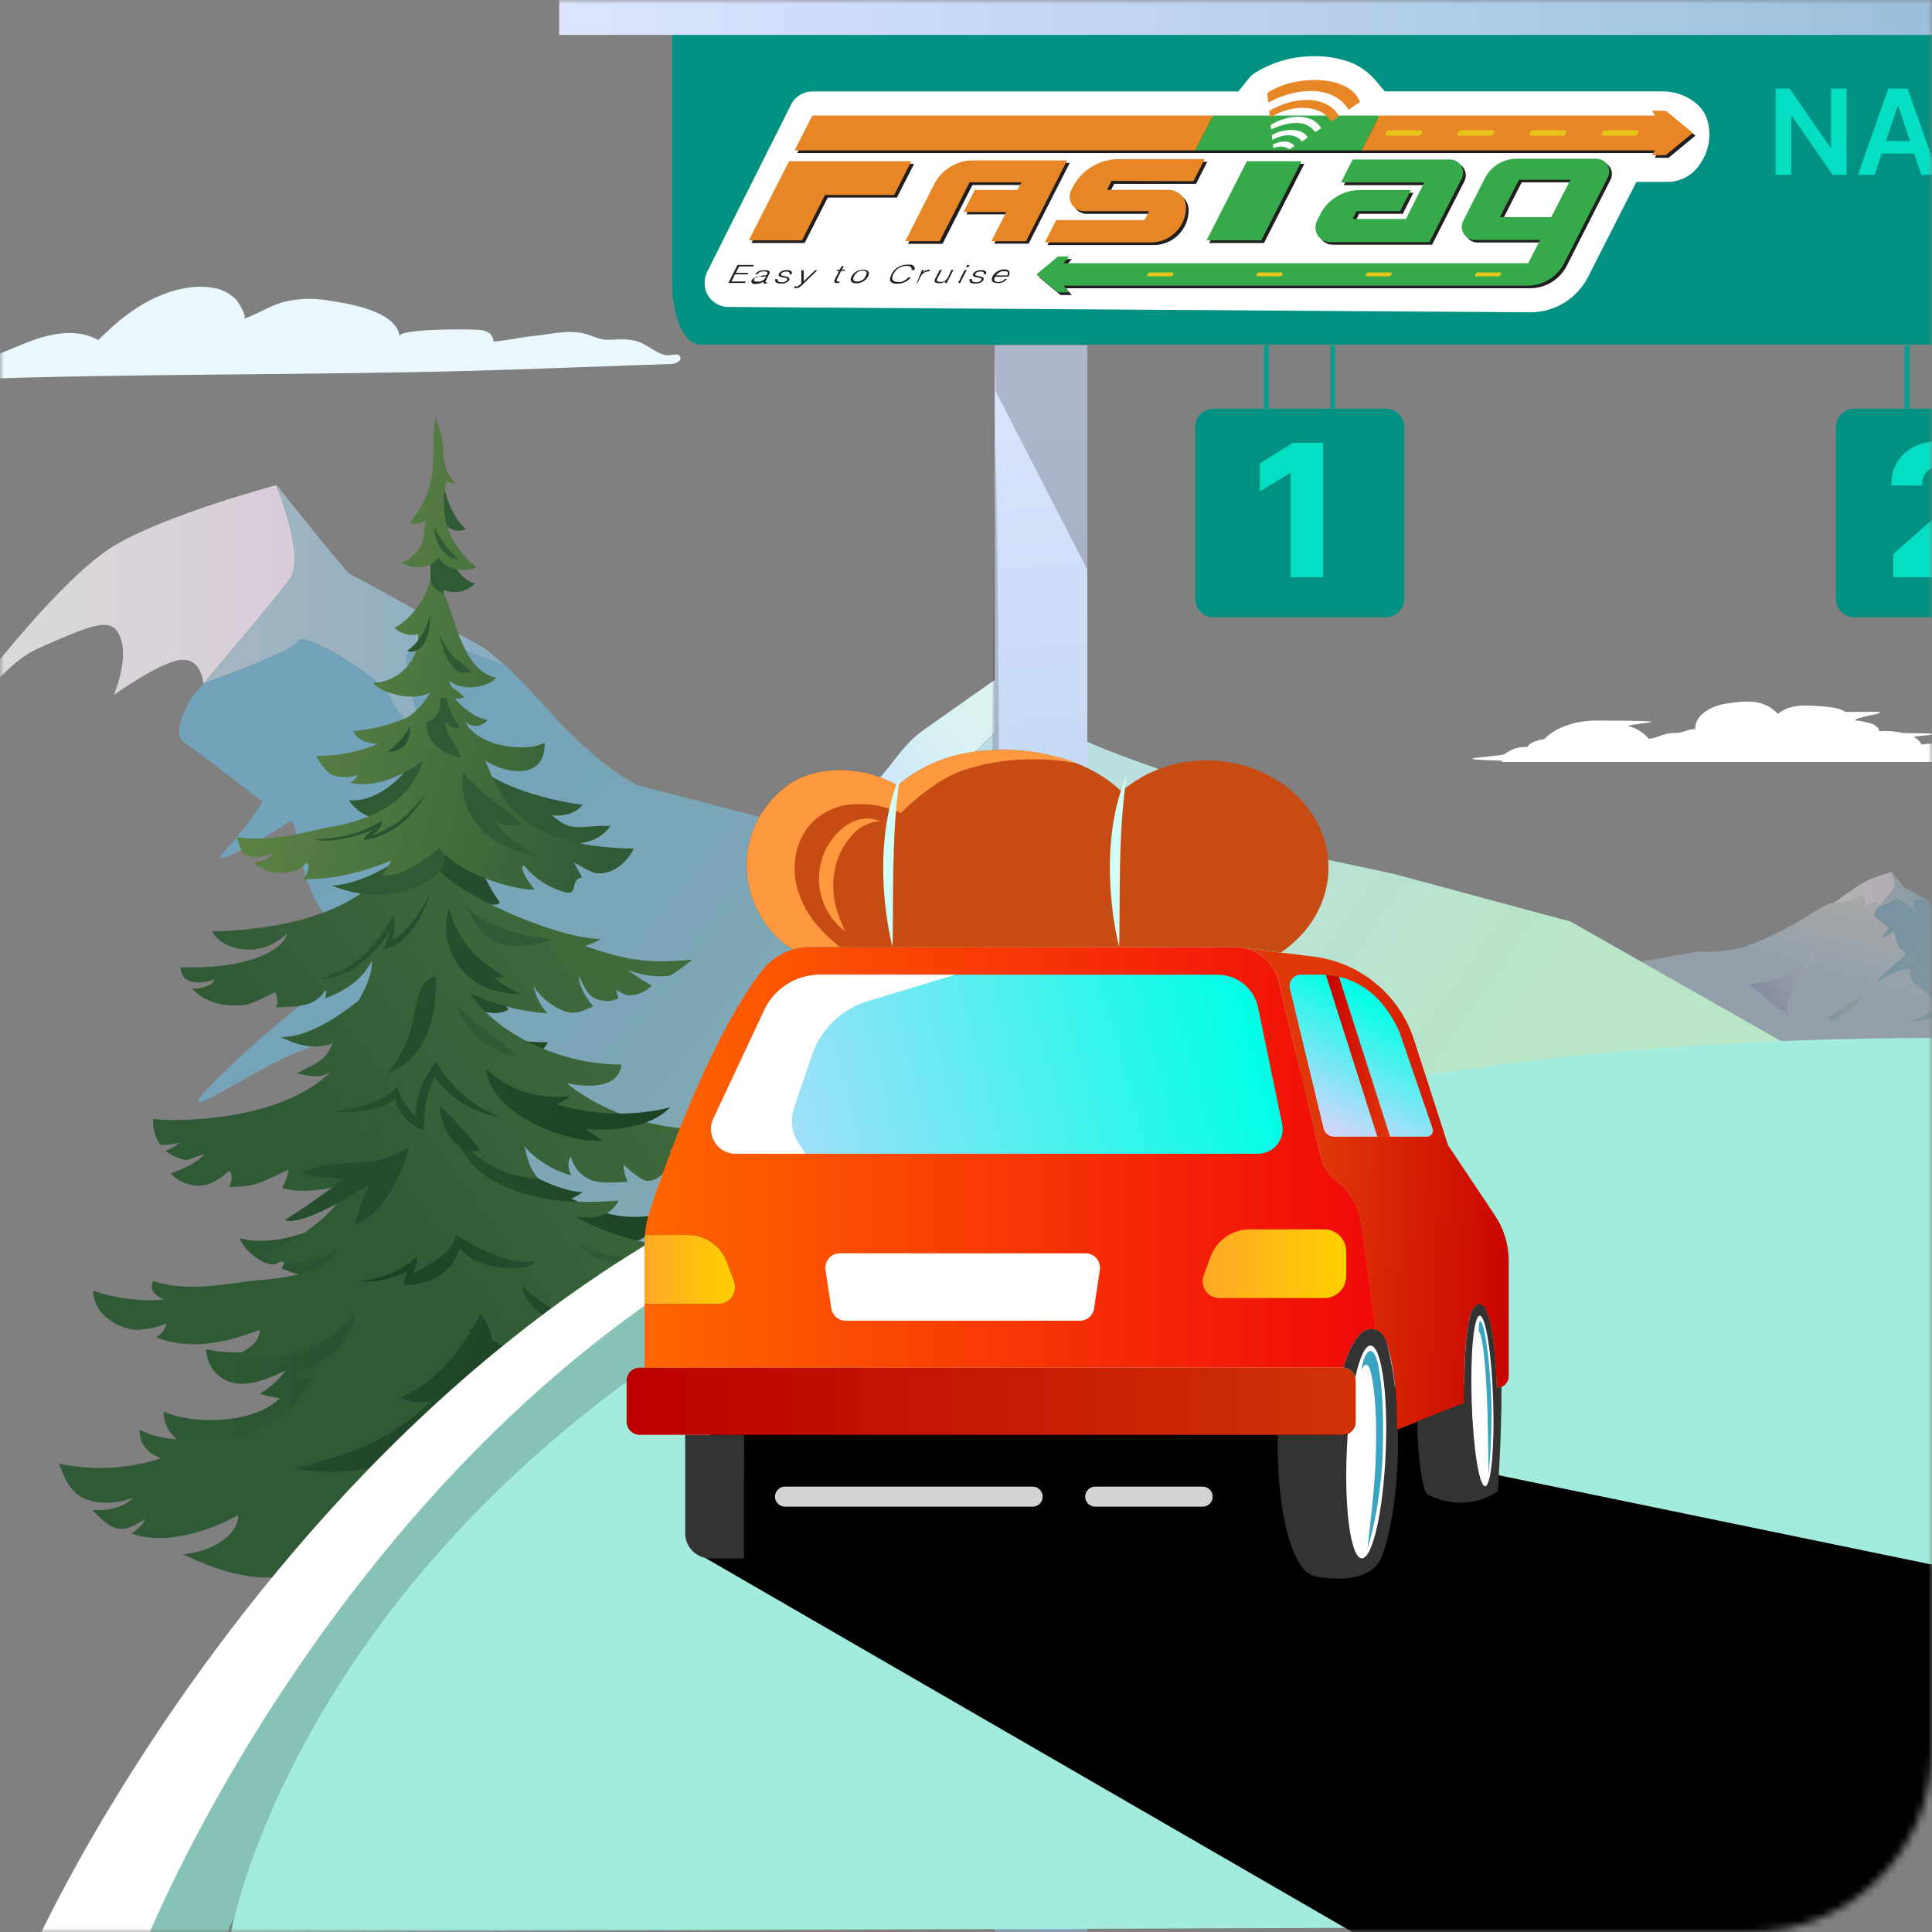 <svg width="255" height="255" viewBox="0 0 255 255" fill="none" xmlns="http://www.w3.org/2000/svg">
<rect x="0" y="0" width="255" height="255" fill="#808080" stroke="none"/>
<mask id="mask0_6183_583" style="mask-type:alpha" maskUnits="userSpaceOnUse" x="0" y="0" width="255" height="255">
<path d="M0 0H255V231C255 244.255 244.255 255 231 255H0V0Z" fill="#D9D9D9"/>
</mask>
<g mask="url(#mask0_6183_583)">
<path d="M267.817 145.715C267.496 149.449 266.401 153.114 265.197 156.819C264.797 158.013 264.842 159.226 264.556 160.43C263.949 162.561 263.372 164.638 262.76 166.68C244.843 165.526 226.714 164.367 210.775 163.345C203.958 157.766 187.368 145.808 180.012 143.554C170.748 140.712 144.455 136.978 144.455 136.978C144.455 136.978 137.682 131.236 129.596 125.01C138.969 120.033 140.853 115.144 140.853 115.144L122.892 116.659C122.892 116.659 138.599 112.15 139.078 111.513C139.556 110.877 131.14 107.527 131.14 107.527L127.337 100.69C127.337 100.69 129.567 98.283 131.663 96.418C133.222 95.022 133.168 90.77 133.035 88.703C133.883 89.566 139.966 95.718 141.939 97.059C144.065 98.5 152.732 101.425 152.732 101.425C152.732 101.425 162.411 109.594 168.341 112.026C168.341 112.026 183.5 115.203 184.472 115.48C185.444 115.756 207.292 121.631 207.292 121.631L235.904 137.861C235.302 145.734 268.581 137.846 267.817 145.715Z" fill="url(#paint0_linear_6183_583)"/>
<path d="M140.849 115.149C140.849 115.149 138.964 120.033 129.591 125.015C121.649 118.898 112.424 112.312 107.092 110.216L105.533 109.806C107.028 109.249 108.478 108.576 109.869 107.794C117.056 103.571 117.856 99.2 121.768 96.447L132.916 88.589L133.015 88.688C133.143 90.755 133.202 95.007 131.644 96.403C129.547 98.268 127.317 100.675 127.317 100.675L131.121 107.512C131.121 107.512 139.537 110.862 139.058 111.498C138.58 112.135 122.873 116.643 122.873 116.643L140.849 115.149Z" fill="url(#paint1_linear_6183_583)"/>
<mask id="mask1_6183_583" style="mask-type:luminance" maskUnits="userSpaceOnUse" x="42" y="-7" width="243" height="263">
<path d="M284.865 -7H42.861V255.447H284.865V-7Z" fill="white"/>
</mask>
<g mask="url(#mask1_6183_583)">
<path d="M284.856 45.489H92.39C91.416 45.489 90.483 44.633 89.795 43.11C89.107 41.587 88.72 39.521 88.72 37.367V4.602H284.865L284.856 45.489Z" fill="#009183"/>
<path d="M285.417 -5.895H73.802V4.603H285.417V-5.895Z" fill="url(#paint2_linear_6183_583)"/>
<path d="M143.517 45.569H131.293V258.615H143.517V45.569Z" fill="url(#paint3_linear_6183_583)"/>
<path d="M224.425 21.588C223.978 22.308 223.36 22.906 222.626 23.329C221.892 23.751 221.064 23.985 220.218 24.01H215.991L214.69 26.546L209.618 36.528C208.908 37.934 207.822 39.117 206.481 39.945C205.14 40.773 203.596 41.214 202.021 41.219L96.162 40.517C95.523 40.517 94.899 40.326 94.37 39.967C93.842 39.608 93.434 39.098 93.199 38.503C93.036 38.05 92.972 37.568 93.01 37.089C93.047 36.609 93.186 36.142 93.417 35.721L104.406 13.81C104.672 13.283 105.079 12.842 105.583 12.534C106.086 12.227 106.665 12.067 107.255 12.072H163.442L164.838 10.334C165.032 10.091 165.259 9.877 165.512 9.698C167.919 8.172 170.717 7.38 173.566 7.418C174.927 7.409 176.282 7.608 177.584 8.007C179.049 8.443 180.365 9.278 181.383 10.419L182.779 12.062H219.429C222.022 12.062 224.415 13.477 225.223 15.482C225.582 16.49 225.697 17.569 225.558 18.631C225.42 19.692 225.031 20.706 224.425 21.588Z" fill="white"/>
<path d="M220.227 14.978H218.404L218.783 15.605H182.408H160.46H107.568L105.223 20.201H158.114H180.062H218.783L218.404 20.828H220.227L223.779 17.903L220.227 14.978Z" fill="#211E1F"/>
<path d="M164.933 21.626L159.605 32.073H166.832L172.151 21.626H164.933Z" fill="#211E1F"/>
<path d="M104.501 21.626L99.182 32.073H106.201L109.25 26.081H118.377L120.647 21.626H104.501Z" fill="#211E1F"/>
<path d="M128.824 21.512C127.75 21.51 126.697 21.807 125.781 22.369C124.866 22.93 124.124 23.735 123.639 24.694L119.84 32.187H124.398L128.349 24.418H135.188L134.656 25.444H129.024L127.542 28.293H133.174L131.208 32.159H135.767L141.199 21.493H128.853L128.824 21.512Z" fill="#211E1F"/>
<path d="M139.755 29.405L138.254 32.349H152.272C153.496 32.346 154.668 31.859 155.534 30.994C156.399 30.129 156.886 28.956 156.888 27.733C156.888 27.126 156.647 26.544 156.218 26.115C155.789 25.685 155.206 25.444 154.599 25.444H146.46L147.058 24.267H157.866L159.348 21.351H147.951C146.635 21.367 145.351 21.761 144.253 22.487C143.155 23.213 142.289 24.24 141.759 25.444C141.606 25.736 141.531 26.062 141.542 26.391C141.553 26.721 141.649 27.041 141.822 27.322C141.994 27.603 142.237 27.834 142.525 27.992C142.814 28.151 143.139 28.232 143.468 28.227H152.064L151.465 29.405H139.755Z" fill="#211E1F"/>
<path d="M185.115 28.294L186.539 25.445H179.796C178.72 25.446 177.665 25.744 176.749 26.307C175.832 26.87 175.088 27.676 174.601 28.636L174.183 29.453C174.031 29.751 173.957 30.083 173.969 30.418C173.981 30.752 174.08 31.078 174.254 31.364C174.428 31.65 174.673 31.887 174.965 32.051C175.257 32.215 175.586 32.301 175.921 32.302H189.009L193.283 23.916C193.416 23.653 193.48 23.361 193.468 23.067C193.456 22.772 193.368 22.486 193.214 22.235C193.059 21.985 192.843 21.778 192.586 21.635C192.328 21.491 192.039 21.417 191.744 21.418H178.894L177.355 24.438H188.354L187.831 25.445L185.932 29.244H178.904L179.378 28.218H185.077L185.115 28.294Z" fill="#211E1F"/>
<path d="M211.09 21.303H200.529C199.658 21.307 198.805 21.55 198.063 22.005C197.321 22.461 196.719 23.112 196.322 23.887L193.473 29.509C193.339 29.771 193.276 30.062 193.287 30.356C193.299 30.649 193.386 30.935 193.539 31.185C193.692 31.436 193.907 31.643 194.163 31.787C194.419 31.93 194.708 32.006 195.002 32.007H203.625L202.068 35.084H140.714L141.465 34.191H139.973L137.124 36.566L139.973 38.94H141.455L140.705 38.047H201.954C202.953 38.046 203.933 37.77 204.785 37.249C205.638 36.728 206.331 35.982 206.788 35.094L212.581 23.697C212.705 23.443 212.762 23.162 212.748 22.88C212.733 22.598 212.647 22.324 212.499 22.084C212.35 21.844 212.142 21.646 211.896 21.508C211.65 21.369 211.373 21.296 211.09 21.294M205.135 28.996H198.335L200.843 24.067H207.643L205.135 28.996Z" fill="#211E1F"/>
<path d="M160.099 15.254L157.762 19.85H179.711L182.057 15.254H160.099Z" fill="#36AA4A"/>
<path d="M107.217 15.254L104.871 19.85H157.763L160.099 15.254H107.217Z" fill="#E68624"/>
<path d="M219.866 14.627H218.052L218.432 15.253H182.057L179.711 19.85H218.432L218.052 20.477H219.866L223.427 17.552L219.866 14.627Z" fill="#E68624"/>
<path d="M187.272 17.903H183.064C183.029 17.904 182.995 17.896 182.964 17.879C182.933 17.862 182.907 17.838 182.889 17.808C182.871 17.778 182.861 17.744 182.86 17.709C182.859 17.674 182.867 17.64 182.884 17.609L182.988 17.4C183.024 17.34 183.074 17.291 183.133 17.256C183.193 17.221 183.261 17.202 183.33 17.2H187.528C187.563 17.201 187.598 17.211 187.628 17.229C187.659 17.247 187.684 17.272 187.702 17.303C187.72 17.333 187.73 17.367 187.731 17.403C187.732 17.438 187.724 17.473 187.708 17.504L187.604 17.704C187.572 17.764 187.524 17.814 187.465 17.849C187.407 17.884 187.34 17.903 187.272 17.903Z" fill="#E9C51C"/>
<path d="M196.777 17.903H192.57C192.535 17.904 192.501 17.896 192.47 17.879C192.439 17.862 192.413 17.838 192.395 17.808C192.377 17.778 192.367 17.744 192.366 17.709C192.365 17.674 192.373 17.64 192.39 17.609L192.494 17.4C192.53 17.34 192.579 17.291 192.639 17.256C192.699 17.221 192.767 17.202 192.836 17.2H197.043C197.078 17.203 197.111 17.214 197.14 17.232C197.17 17.251 197.194 17.276 197.211 17.306C197.228 17.337 197.237 17.37 197.237 17.405C197.238 17.439 197.23 17.474 197.214 17.504L197.11 17.704C197.077 17.764 197.03 17.814 196.971 17.849C196.913 17.884 196.846 17.903 196.777 17.903Z" fill="#E9C51C"/>
<path d="M206.284 17.903H202.077C202.042 17.904 202.007 17.896 201.976 17.879C201.946 17.862 201.92 17.838 201.901 17.808C201.883 17.778 201.873 17.744 201.872 17.709C201.871 17.674 201.879 17.64 201.896 17.609L202.001 17.4C202.036 17.34 202.086 17.291 202.146 17.256C202.206 17.221 202.273 17.202 202.343 17.2H206.55C206.584 17.203 206.618 17.214 206.647 17.232C206.676 17.251 206.7 17.276 206.717 17.306C206.734 17.337 206.743 17.37 206.744 17.405C206.745 17.439 206.737 17.474 206.721 17.504L206.616 17.704C206.584 17.764 206.536 17.814 206.478 17.849C206.419 17.884 206.352 17.903 206.284 17.903Z" fill="#E9C51C"/>
<path d="M215.792 17.903H211.585C211.55 17.904 211.515 17.896 211.484 17.879C211.454 17.862 211.428 17.838 211.409 17.808C211.391 17.778 211.381 17.744 211.38 17.709C211.379 17.674 211.387 17.64 211.404 17.609L211.509 17.4C211.544 17.34 211.594 17.291 211.654 17.256C211.714 17.221 211.781 17.202 211.851 17.2H216.058C216.092 17.203 216.126 17.214 216.155 17.232C216.184 17.251 216.208 17.276 216.225 17.306C216.242 17.337 216.251 17.37 216.252 17.405C216.253 17.439 216.245 17.474 216.229 17.504L216.124 17.704C216.092 17.764 216.044 17.814 215.986 17.849C215.927 17.884 215.86 17.903 215.792 17.903Z" fill="#E9C51C"/>
<path d="M168.019 19.09L168.067 19.546C168.41 19.394 168.785 19.328 169.159 19.354C169.533 19.381 169.895 19.499 170.213 19.698L170.85 19.271C170.65 19.024 169.795 18.188 168 19.09" fill="white"/>
<path d="M167.868 17.846L167.935 18.445C170.603 17.086 171.677 18.445 171.828 18.682L172.617 18.16C171.933 16.763 169.16 16.991 167.868 17.846Z" fill="white"/>
<path d="M167.707 16.479L167.773 17.068C171.145 15.567 172.845 16.308 173.576 17.457L174.383 16.916C172.94 14.608 169.464 15.377 167.735 16.479" fill="white"/>
<path d="M167.516 14.636L167.611 15.519C170.84 13.534 174.525 13.924 175.674 16.061L176.729 15.358C175.475 12.898 171.467 12.366 167.516 14.636Z" fill="#E68624"/>
<path d="M167.259 12.319L167.392 13.534C171.675 11.246 176.282 11.511 177.982 14.484L179.501 13.468C178.2 9.859 170.954 9.783 167.259 12.281" fill="#E68624"/>
<path d="M171.79 21.275H164.572L159.253 31.722H166.471L171.79 21.275Z" fill="#36AA4A"/>
<path d="M120.285 21.275H104.149L98.83 31.722H105.849L108.898 25.729H118.025L120.285 21.275Z" fill="#E68624"/>
<path d="M128.472 21.161C127.398 21.16 126.345 21.456 125.429 22.018C124.514 22.579 123.772 23.384 123.287 24.343L119.488 31.836H124.018L127.969 24.067H134.807L134.294 25.064H128.662L127.181 27.98H132.813L130.847 31.846H135.415L140.847 21.171H128.501L128.472 21.161Z" fill="#E68624"/>
<path d="M157.516 23.915L158.998 21H147.601C146.283 21.014 144.997 21.407 143.897 22.133C142.797 22.859 141.93 23.887 141.399 25.093C141.246 25.385 141.171 25.711 141.182 26.04C141.193 26.369 141.29 26.69 141.462 26.971C141.634 27.251 141.877 27.483 142.166 27.641C142.454 27.8 142.779 27.881 143.109 27.876H151.656L151.058 29.053H139.405L137.904 31.998H151.922C152.531 31.996 153.134 31.875 153.696 31.64C154.258 31.405 154.768 31.062 155.197 30.63C155.626 30.197 155.965 29.684 156.195 29.12C156.425 28.557 156.542 27.953 156.538 27.344C156.538 26.737 156.297 26.155 155.867 25.726C155.438 25.296 154.856 25.055 154.249 25.055H146.11L146.708 23.877L157.516 23.915Z" fill="#E68624"/>
<path d="M191.383 21.056H178.533L176.994 24.076H187.992L187.47 25.102L185.571 28.901H178.542L179.027 27.875H184.801L186.226 25.083H179.454C178.376 25.087 177.321 25.388 176.404 25.955C175.487 26.521 174.745 27.331 174.259 28.293L173.841 29.11C173.686 29.407 173.609 29.74 173.621 30.076C173.632 30.412 173.729 30.739 173.904 31.026C174.079 31.313 174.325 31.549 174.619 31.713C174.912 31.876 175.243 31.961 175.579 31.959H188.667L192.931 23.544C193.062 23.281 193.124 22.988 193.11 22.694C193.096 22.4 193.007 22.114 192.852 21.864C192.697 21.614 192.481 21.408 192.224 21.265C191.967 21.122 191.677 21.046 191.383 21.046" fill="#36AA4A"/>
<path d="M210.74 20.943H200.179C199.306 20.948 198.451 21.194 197.709 21.653C196.967 22.112 196.366 22.766 195.971 23.545L193.122 29.167C192.989 29.429 192.925 29.721 192.937 30.014C192.948 30.308 193.035 30.593 193.188 30.844C193.342 31.094 193.557 31.301 193.813 31.445C194.069 31.589 194.357 31.665 194.651 31.665H203.275L201.708 34.742H140.364L141.124 33.85H139.642L136.793 36.224L139.642 38.598H141.114L140.354 37.706H201.613C202.611 37.705 203.589 37.429 204.441 36.908C205.292 36.386 205.983 35.641 206.437 34.752L212.24 23.355C212.362 23.1 212.417 22.819 212.4 22.537C212.384 22.255 212.298 21.982 212.148 21.743C211.999 21.503 211.791 21.305 211.545 21.167C211.299 21.029 211.022 20.955 210.74 20.952M204.747 28.654H197.975L200.482 23.725H207.283L204.747 28.654Z" fill="#36AA4A"/>
<path d="M154.524 36.461H151.561C151.537 36.461 151.513 36.454 151.492 36.442C151.471 36.429 151.453 36.412 151.441 36.391C151.429 36.37 151.422 36.346 151.421 36.322C151.421 36.298 151.426 36.274 151.438 36.252L151.523 36.11C151.545 36.066 151.579 36.029 151.621 36.004C151.663 35.978 151.711 35.966 151.761 35.967H154.733C154.758 35.968 154.781 35.974 154.802 35.986C154.823 35.999 154.841 36.016 154.853 36.037C154.866 36.058 154.873 36.082 154.873 36.106C154.874 36.13 154.868 36.154 154.857 36.176L154.781 36.328C154.755 36.368 154.72 36.4 154.678 36.424C154.637 36.447 154.591 36.46 154.543 36.461" fill="#E9C51C"/>
<path d="M168.95 36.461H165.968C165.943 36.46 165.92 36.454 165.899 36.442C165.878 36.429 165.86 36.412 165.848 36.391C165.835 36.37 165.829 36.346 165.828 36.322C165.827 36.297 165.833 36.273 165.844 36.252L165.92 36.109C165.944 36.067 165.978 36.031 166.02 36.006C166.062 35.981 166.109 35.968 166.158 35.967H169.14C169.164 35.968 169.188 35.974 169.209 35.986C169.23 35.999 169.248 36.016 169.26 36.037C169.272 36.058 169.279 36.082 169.28 36.106C169.28 36.13 169.275 36.154 169.263 36.176L169.187 36.328C169.161 36.368 169.126 36.4 169.085 36.423C169.044 36.447 168.997 36.459 168.95 36.461Z" fill="#E9C51C"/>
<path d="M183.377 36.461H180.395C180.371 36.46 180.347 36.454 180.326 36.442C180.305 36.429 180.287 36.412 180.275 36.391C180.263 36.37 180.256 36.346 180.255 36.322C180.255 36.297 180.26 36.273 180.272 36.252L180.348 36.109C180.37 36.066 180.404 36.03 180.446 36.005C180.488 35.98 180.536 35.967 180.585 35.967H183.567C183.592 35.968 183.615 35.974 183.636 35.986C183.657 35.999 183.675 36.016 183.687 36.037C183.7 36.058 183.707 36.082 183.707 36.106C183.708 36.13 183.702 36.154 183.691 36.176L183.615 36.328C183.589 36.368 183.554 36.4 183.512 36.423C183.471 36.447 183.425 36.459 183.377 36.461Z" fill="#E9C51C"/>
<path d="M197.803 36.461H194.821C194.796 36.462 194.772 36.456 194.75 36.444C194.729 36.431 194.711 36.413 194.699 36.392C194.688 36.37 194.682 36.345 194.683 36.321C194.685 36.296 194.693 36.272 194.707 36.252L194.783 36.109C194.806 36.066 194.84 36.03 194.882 36.005C194.924 35.98 194.972 35.967 195.02 35.967H198.003C198.026 35.969 198.049 35.977 198.069 35.99C198.088 36.002 198.105 36.02 198.116 36.041C198.127 36.062 198.133 36.085 198.133 36.108C198.133 36.132 198.128 36.155 198.117 36.176L198.041 36.328C198.015 36.368 197.98 36.4 197.938 36.423C197.897 36.447 197.851 36.459 197.803 36.461Z" fill="#E9C51C"/>
<path d="M96.133 37.344L97.349 34.97H99.505L99.41 35.16H97.558L97.121 36.015H98.783L98.688 36.205H97.016L96.542 37.154H98.431L98.327 37.344H96.133Z" fill="#211E1F"/>
<path d="M100.683 36.347H100.873C100.936 36.355 101 36.355 101.063 36.347C101.112 36.336 101.155 36.309 101.187 36.271L101.253 36.167C101.279 36.131 101.294 36.088 101.294 36.043C101.294 35.999 101.279 35.956 101.253 35.92C101.196 35.853 101.063 35.825 100.854 35.825H100.588C100.506 35.833 100.425 35.855 100.351 35.892C100.277 35.92 100.206 35.958 100.142 36.005C100.073 36.057 100.015 36.122 99.971 36.195H99.696C99.751 36.093 99.829 36.005 99.924 35.939C100.016 35.867 100.118 35.81 100.227 35.768C100.34 35.721 100.458 35.689 100.579 35.673H100.949C101.053 35.663 101.158 35.663 101.263 35.673C101.344 35.685 101.422 35.714 101.491 35.758C101.517 35.777 101.54 35.801 101.556 35.828C101.573 35.856 101.583 35.888 101.586 35.92C101.591 35.964 101.588 36.008 101.577 36.05C101.566 36.093 101.546 36.132 101.519 36.167L101.044 37.117C101.044 37.193 101.044 37.24 101.044 37.259C101.121 37.286 101.205 37.286 101.282 37.259L101.206 37.411H101.101H100.864H100.769V37.354C100.765 37.329 100.765 37.303 100.769 37.278C100.765 37.25 100.765 37.221 100.769 37.193C100.611 37.284 100.442 37.354 100.265 37.402C100.099 37.45 99.926 37.476 99.753 37.478C99.661 37.488 99.569 37.488 99.477 37.478C99.403 37.466 99.334 37.433 99.278 37.383C99.229 37.345 99.195 37.291 99.183 37.231C99.163 37.159 99.163 37.084 99.183 37.012C99.305 36.844 99.467 36.71 99.655 36.62C99.842 36.531 100.049 36.489 100.256 36.499L100.683 36.347ZM101.092 36.442C100.969 36.485 100.841 36.511 100.712 36.518H100.351C100.169 36.525 99.99 36.56 99.819 36.623C99.689 36.667 99.581 36.759 99.515 36.879C99.499 36.922 99.499 36.969 99.515 37.012C99.525 37.051 99.549 37.085 99.582 37.107C99.62 37.137 99.666 37.157 99.715 37.164H99.895H100.227C100.336 37.148 100.442 37.116 100.541 37.069C100.639 37.03 100.731 36.979 100.816 36.917C100.892 36.856 100.956 36.782 101.006 36.699L101.092 36.442Z" fill="#211E1F"/>
<path d="M102.668 36.841C102.646 36.894 102.641 36.953 102.653 37.008C102.665 37.064 102.693 37.115 102.735 37.155C102.859 37.233 103.006 37.266 103.152 37.25C103.241 37.26 103.33 37.26 103.418 37.25L103.637 37.174C103.695 37.147 103.75 37.112 103.798 37.069C103.838 37.039 103.871 37 103.893 36.955C103.893 36.87 103.893 36.813 103.893 36.765C103.826 36.716 103.748 36.683 103.665 36.67L103.333 36.614C103.223 36.6 103.114 36.575 103.01 36.538C102.926 36.515 102.852 36.465 102.801 36.395C102.777 36.357 102.763 36.312 102.763 36.267C102.763 36.221 102.777 36.177 102.801 36.139C102.892 35.985 103.028 35.862 103.19 35.787C103.402 35.691 103.633 35.646 103.865 35.654C104.057 35.639 104.249 35.682 104.416 35.778C104.53 35.863 104.558 35.996 104.492 36.196H104.216C104.216 36.063 104.216 35.968 104.159 35.92C104.042 35.859 103.911 35.833 103.779 35.844C103.63 35.842 103.482 35.868 103.342 35.92C103.241 35.964 103.155 36.036 103.095 36.129C103.075 36.155 103.063 36.186 103.063 36.219C103.063 36.252 103.075 36.284 103.095 36.31C103.163 36.359 103.241 36.392 103.323 36.404L103.646 36.471C103.754 36.487 103.859 36.516 103.96 36.556C104.039 36.583 104.108 36.633 104.159 36.699C104.182 36.738 104.194 36.782 104.194 36.827C104.194 36.872 104.182 36.916 104.159 36.955C104.116 37.041 104.054 37.115 103.979 37.174C103.897 37.241 103.804 37.293 103.703 37.326C103.59 37.37 103.472 37.402 103.352 37.421C103.219 37.431 103.086 37.431 102.953 37.421C102.837 37.423 102.722 37.407 102.611 37.373C102.531 37.354 102.458 37.311 102.402 37.25C102.356 37.201 102.329 37.137 102.326 37.069C102.306 36.995 102.306 36.916 102.326 36.841H102.668Z" fill="#211E1F"/>
<path d="M104.862 37.791H105.08C105.149 37.806 105.22 37.806 105.289 37.791C105.354 37.757 105.415 37.716 105.47 37.667L105.631 37.525C105.671 37.473 105.719 37.428 105.773 37.392V35.673H106.077V37.135L107.578 35.673H107.872L106.144 37.354L105.84 37.648C105.757 37.727 105.668 37.8 105.574 37.867L105.318 38.009C105.23 38.023 105.14 38.023 105.052 38.009H104.919H104.805L104.862 37.791Z" fill="#211E1F"/>
<path d="M110.721 37.344H110.579H110.389C110.294 37.354 110.198 37.327 110.123 37.268C110.123 37.268 110.123 37.126 110.123 37.002L110.759 35.748H110.427L110.512 35.587H110.845L111.101 35.112H111.367L111.12 35.587H111.547L111.462 35.748H111.025L110.436 36.917V37.021C110.43 37.033 110.427 37.046 110.427 37.059C110.427 37.072 110.43 37.085 110.436 37.097L110.493 37.154H110.731H110.845L110.721 37.344Z" fill="#211E1F"/>
<path d="M113.011 37.392C112.879 37.395 112.747 37.376 112.622 37.336C112.521 37.306 112.431 37.246 112.365 37.164C112.305 37.082 112.275 36.981 112.28 36.88C112.285 36.745 112.324 36.614 112.394 36.5C112.464 36.371 112.547 36.251 112.641 36.139C112.748 36.029 112.869 35.933 113.001 35.854C113.134 35.77 113.278 35.706 113.429 35.664C113.599 35.618 113.775 35.595 113.951 35.597C114.097 35.59 114.242 35.613 114.379 35.664C114.475 35.701 114.558 35.768 114.616 35.854C114.673 35.937 114.697 36.039 114.682 36.139C114.666 36.266 114.624 36.389 114.559 36.5C114.488 36.632 114.398 36.753 114.293 36.861C114.19 36.971 114.071 37.067 113.942 37.145C113.806 37.227 113.659 37.288 113.505 37.326C113.343 37.365 113.177 37.388 113.011 37.392ZM114.265 36.443C114.309 36.352 114.344 36.256 114.369 36.158C114.394 36.084 114.394 36.004 114.369 35.93C114.336 35.861 114.278 35.807 114.208 35.778C114.102 35.735 113.989 35.715 113.875 35.721C113.743 35.719 113.612 35.738 113.486 35.778C113.37 35.814 113.261 35.869 113.163 35.939C113.069 36.005 112.983 36.081 112.906 36.167C112.837 36.249 112.776 36.338 112.726 36.433C112.674 36.524 112.642 36.624 112.631 36.728C112.611 36.802 112.611 36.881 112.631 36.956C112.669 37.024 112.729 37.078 112.802 37.108C112.901 37.149 113.008 37.169 113.115 37.164C113.247 37.166 113.379 37.147 113.505 37.108C113.622 37.069 113.734 37.015 113.837 36.946C113.931 36.88 114.017 36.804 114.094 36.718C114.094 36.623 114.208 36.538 114.255 36.443" fill="#211E1F"/>
<path d="M120.314 35.654C120.339 35.577 120.34 35.494 120.318 35.416C120.296 35.339 120.252 35.269 120.19 35.217C120.002 35.123 119.792 35.084 119.583 35.103C119.396 35.104 119.21 35.133 119.032 35.188C118.867 35.243 118.71 35.319 118.566 35.416C118.428 35.509 118.303 35.621 118.196 35.749C118.093 35.874 118.001 36.007 117.921 36.148C117.857 36.27 117.812 36.401 117.788 36.537C117.754 36.648 117.754 36.767 117.788 36.879C117.831 36.984 117.913 37.068 118.016 37.116C118.173 37.19 118.346 37.222 118.519 37.211C118.655 37.225 118.791 37.225 118.927 37.211C119.053 37.183 119.174 37.138 119.288 37.078C119.405 37.023 119.513 36.953 119.611 36.869C119.71 36.791 119.802 36.706 119.886 36.613H120.219C120.121 36.73 120.013 36.838 119.896 36.936C119.771 37.041 119.634 37.13 119.488 37.202C119.328 37.283 119.159 37.344 118.984 37.382C118.788 37.43 118.587 37.452 118.386 37.449C118.184 37.456 117.984 37.42 117.797 37.344C117.67 37.289 117.566 37.192 117.503 37.069C117.454 36.94 117.454 36.798 117.503 36.67C117.541 36.502 117.599 36.34 117.674 36.185C117.784 35.975 117.921 35.781 118.082 35.606C118.235 35.454 118.407 35.323 118.595 35.217C118.782 35.12 118.979 35.047 119.184 34.998C119.393 34.952 119.606 34.93 119.82 34.932C119.965 34.916 120.112 34.916 120.257 34.932C120.368 34.954 120.473 35.003 120.561 35.074C120.637 35.134 120.69 35.218 120.713 35.312C120.741 35.418 120.741 35.529 120.713 35.635H120.38L120.314 35.654Z" fill="#211E1F"/>
<path d="M121.092 37.345H120.997L121.7 35.635H121.966L121.805 35.958C121.934 35.84 122.082 35.744 122.242 35.673C122.406 35.616 122.58 35.59 122.754 35.597L122.64 35.816C122.502 35.814 122.365 35.833 122.232 35.873C122.121 35.908 122.015 35.959 121.919 36.025C121.828 36.088 121.748 36.165 121.681 36.253C121.615 36.339 121.558 36.431 121.51 36.528L121.092 37.345Z" fill="#211E1F"/>
<path d="M125.566 35.635H125.832L124.958 37.344H124.692L124.816 37.107L124.645 37.211L124.446 37.306L124.208 37.373C124.113 37.383 124.018 37.383 123.923 37.373C123.798 37.376 123.673 37.36 123.553 37.325C123.477 37.303 123.41 37.256 123.363 37.192C123.339 37.128 123.339 37.057 123.363 36.993C123.375 36.906 123.404 36.822 123.448 36.746L124.037 35.625H124.303L123.724 36.746C123.638 36.898 123.629 37.002 123.676 37.088C123.731 37.134 123.795 37.167 123.864 37.187C123.932 37.207 124.004 37.212 124.075 37.202C124.182 37.217 124.291 37.217 124.398 37.202C124.505 37.171 124.607 37.127 124.702 37.069C124.789 37.008 124.871 36.942 124.949 36.87C125.018 36.792 125.075 36.706 125.12 36.613L125.566 35.635Z" fill="#211E1F"/>
<path d="M127.513 35.264L127.665 34.97H127.96L127.808 35.264H127.513ZM126.459 37.344L127.333 35.635H127.599L126.725 37.344H126.459Z" fill="#211E1F"/>
<path d="M128.301 36.841C128.28 36.894 128.274 36.953 128.286 37.008C128.298 37.064 128.326 37.115 128.368 37.155C128.496 37.233 128.646 37.267 128.795 37.25C128.883 37.26 128.973 37.26 129.061 37.25L129.279 37.174L129.441 37.069C129.478 37.036 129.51 36.998 129.536 36.955C129.536 36.87 129.536 36.813 129.536 36.765C129.469 36.716 129.391 36.683 129.308 36.67L128.976 36.614C128.865 36.6 128.757 36.575 128.653 36.538C128.57 36.512 128.497 36.463 128.444 36.395C128.419 36.357 128.406 36.312 128.406 36.267C128.406 36.221 128.419 36.177 128.444 36.139C128.535 35.985 128.671 35.862 128.833 35.787C129.044 35.69 129.275 35.645 129.507 35.654C129.699 35.639 129.891 35.682 130.058 35.778C130.172 35.863 130.201 35.996 130.134 36.196H129.859C129.906 36.063 129.859 35.968 129.802 35.92C129.685 35.859 129.553 35.833 129.422 35.844C129.273 35.842 129.125 35.868 128.985 35.92C128.884 35.964 128.798 36.036 128.738 36.129C128.717 36.155 128.706 36.186 128.706 36.219C128.706 36.252 128.717 36.284 128.738 36.31C128.805 36.359 128.883 36.392 128.966 36.404L129.289 36.471C129.396 36.487 129.502 36.516 129.602 36.556C129.682 36.583 129.751 36.633 129.802 36.699C129.824 36.738 129.836 36.782 129.836 36.827C129.836 36.872 129.824 36.916 129.802 36.955C129.758 37.041 129.697 37.115 129.621 37.174C129.54 37.241 129.446 37.293 129.346 37.326C129.232 37.37 129.115 37.402 128.995 37.421C128.862 37.431 128.728 37.431 128.596 37.421C128.48 37.423 128.364 37.407 128.254 37.373C128.173 37.354 128.1 37.311 128.045 37.25C127.998 37.201 127.971 37.137 127.969 37.069C127.948 36.995 127.948 36.916 127.969 36.841H128.301Z" fill="#211E1F"/>
<path d="M131.331 36.537C131.287 36.619 131.258 36.709 131.246 36.803C131.221 36.873 131.221 36.95 131.246 37.021C131.285 37.087 131.345 37.137 131.417 37.163C131.516 37.205 131.623 37.224 131.73 37.22C131.903 37.22 132.075 37.184 132.234 37.116C132.39 37.055 132.528 36.953 132.633 36.822H132.937L132.69 37.049C132.599 37.12 132.5 37.181 132.395 37.23C132.282 37.282 132.165 37.324 132.044 37.353C131.908 37.368 131.771 37.368 131.635 37.353C131.484 37.36 131.332 37.338 131.189 37.287C131.09 37.253 131.006 37.186 130.952 37.097C130.905 37.01 130.889 36.91 130.904 36.812C130.923 36.69 130.961 36.571 131.018 36.461C131.086 36.332 131.172 36.213 131.274 36.109C131.379 35.996 131.501 35.9 131.635 35.824C131.771 35.737 131.918 35.67 132.072 35.625C132.23 35.579 132.393 35.556 132.557 35.558C132.674 35.541 132.794 35.554 132.905 35.595C133.017 35.637 133.116 35.706 133.193 35.796C133.238 35.911 133.253 36.037 133.236 36.16C133.22 36.282 133.172 36.399 133.098 36.499L131.331 36.537ZM132.937 36.366C132.977 36.292 133.003 36.212 133.012 36.128C133.033 36.067 133.033 36 133.012 35.938C132.974 35.88 132.917 35.837 132.851 35.815C132.754 35.797 132.654 35.797 132.557 35.815C132.443 35.8 132.328 35.8 132.215 35.815C132.11 35.846 132.008 35.887 131.911 35.938C131.822 35.997 131.736 36.06 131.654 36.128C131.583 36.199 131.516 36.276 131.455 36.356H132.975L132.937 36.366Z" fill="#211E1F"/>
<path opacity="0.2" d="M131.426 51.685L143.517 75.172V45.569H131.293L131.426 51.685Z" fill="black"/>
<path d="M243.721 11.69V23.073H241.887L236.524 15.319H236.429V23.073H234.367V11.69H236.212L241.57 19.449H241.67V11.69H243.721ZM247.43 23.073H245.229L249.236 11.69H251.782L255.795 23.073H253.594L250.554 14.024H250.465L247.43 23.073ZM247.502 18.61H253.505V20.266H247.502V18.61ZM255.418 13.418V11.69H264.5V13.418H260.982V23.073H258.937V13.418H255.418ZM268.313 11.69V23.073H266.251V11.69H268.313ZM280.718 17.381C280.718 18.608 280.488 19.658 280.029 20.533C279.573 21.404 278.95 22.071 278.161 22.534C277.375 22.997 276.484 23.229 275.488 23.229C274.491 23.229 273.598 22.997 272.809 22.534C272.023 22.067 271.4 21.398 270.941 20.527C270.485 19.653 270.257 18.604 270.257 17.381C270.257 16.155 270.485 15.106 270.941 14.235C271.4 13.361 272.023 12.692 272.809 12.229C273.598 11.766 274.491 11.534 275.488 11.534C276.484 11.534 277.375 11.766 278.161 12.229C278.95 12.692 279.573 13.361 280.029 14.235C280.488 15.106 280.718 16.155 280.718 17.381ZM278.645 17.381C278.645 16.518 278.509 15.79 278.239 15.197C277.972 14.6 277.602 14.15 277.127 13.846C276.653 13.539 276.106 13.385 275.488 13.385C274.869 13.385 274.322 13.539 273.848 13.846C273.374 14.15 273.001 14.6 272.731 15.197C272.464 15.79 272.331 16.518 272.331 17.381C272.331 18.245 272.464 18.975 272.731 19.571C273.001 20.164 273.374 20.614 273.848 20.922C274.322 21.226 274.869 21.378 275.488 21.378C276.106 21.378 276.653 21.226 277.127 20.922C277.602 20.614 277.972 20.164 278.239 19.571C278.509 18.975 278.645 18.245 278.645 17.381Z" fill="#06DEC3"/>
<path d="M182.902 81.479H160.184C159.864 81.48 159.548 81.418 159.252 81.296C158.956 81.174 158.688 80.996 158.462 80.769C158.236 80.543 158.057 80.275 157.935 79.979C157.813 79.684 157.751 79.367 157.753 79.047V56.377C157.751 56.057 157.813 55.74 157.935 55.444C158.057 55.148 158.235 54.879 158.461 54.652C158.687 54.425 158.956 54.245 159.251 54.122C159.547 53.999 159.864 53.936 160.184 53.936H182.902C183.547 53.936 184.165 54.192 184.621 54.648C185.077 55.104 185.333 55.723 185.333 56.368V79.038C185.336 79.358 185.275 79.676 185.153 79.973C185.032 80.269 184.853 80.539 184.627 80.766C184.401 80.993 184.132 81.173 183.836 81.295C183.54 81.418 183.222 81.48 182.902 81.479Z" fill="#009183"/>
<path d="M174.636 58.444V76.189H170.356V62.447H170.252L166.284 64.873V61.165L170.659 58.444H174.636Z" fill="#06DEC3"/>
<path d="M267.422 81.479H244.752C244.432 81.48 244.115 81.418 243.82 81.296C243.524 81.174 243.256 80.995 243.03 80.769C242.804 80.543 242.625 80.275 242.503 79.979C242.381 79.684 242.319 79.367 242.321 79.047V56.377C242.319 56.057 242.381 55.74 242.503 55.444C242.624 55.148 242.803 54.878 243.029 54.651C243.255 54.425 243.524 54.245 243.819 54.122C244.115 53.999 244.432 53.936 244.752 53.936H267.422C268.067 53.936 268.685 54.192 269.141 54.648C269.597 55.104 269.854 55.722 269.854 56.367V79.038C269.856 79.358 269.795 79.676 269.674 79.973C269.553 80.269 269.374 80.539 269.148 80.766C268.921 80.993 268.653 81.173 268.356 81.295C268.06 81.418 267.743 81.48 267.422 81.479Z" fill="#009183"/>
<path d="M249.887 76.189V73.104L256.36 67.438C256.845 66.999 257.258 66.597 257.599 66.233C257.939 65.864 258.199 65.494 258.378 65.124C258.557 64.749 258.647 64.342 258.647 63.903C258.647 63.412 258.54 62.993 258.326 62.646C258.113 62.294 257.818 62.023 257.443 61.832C257.067 61.641 256.637 61.546 256.152 61.546C255.661 61.546 255.23 61.647 254.861 61.849C254.491 62.046 254.202 62.331 253.994 62.707C253.792 63.082 253.691 63.539 253.691 64.076H249.627C249.627 62.869 249.899 61.826 250.442 60.948C250.985 60.07 251.747 59.394 252.729 58.921C253.717 58.441 254.863 58.202 256.169 58.202C257.515 58.202 258.684 58.427 259.678 58.877C260.672 59.328 261.44 59.957 261.983 60.766C262.531 61.569 262.806 62.502 262.806 63.565C262.806 64.24 262.67 64.911 262.399 65.575C262.127 66.239 261.639 66.973 260.934 67.776C260.235 68.579 259.242 69.54 257.954 70.661L255.831 72.619V72.732H263.022V76.189H249.887Z" fill="#06DEC3"/>
<path d="M167.468 45.569H166.832V53.946H167.468V45.569Z" fill="#06A18E"/>
<path d="M176.235 45.569H175.599V53.946H176.235V45.569Z" fill="#06A18E"/>
<path d="M252.036 45.569H251.399V53.946H252.036V45.569Z" fill="#06A18E"/>
<g opacity="0.2">
<path d="M131.417 58.371C131.977 88.317 131.987 121.919 131.417 151.855C130.847 121.909 130.856 88.307 131.417 58.371Z" fill="#231F20"/>
</g>
</g>
<g opacity="0.4">
<path d="M244.192 118.858C245.455 118.306 245.874 118.123 246.062 118.646C246.142 119.091 246.087 119.55 245.904 119.963C245.904 119.963 247.009 119.174 247.482 119.149C247.956 119.125 247.976 119.707 247.976 119.707C248.513 119.07 249.668 117.704 249.984 117.27C250.299 116.836 249.91 115.711 249.673 115.094C249.673 115.094 247.093 115.78 245.884 116.515C244.676 117.25 242.145 119.09 242.145 119.09L241.79 119.174C242.604 119.27 243.43 119.162 244.192 118.858Z" fill="url(#paint4_linear_6183_583)"/>
<path d="M249.993 117.265C249.673 117.704 248.513 119.071 247.986 119.702C247.986 119.702 250.112 118.937 250.166 118.715C250.22 118.493 251.113 119.007 251.153 119.056C251.192 119.105 252.139 119.608 252.337 120.042C252.501 120.362 252.746 120.634 253.047 120.832C253.047 120.832 252.554 119.15 252.731 118.962C252.909 118.775 253.891 118.829 253.891 118.829L255.015 119.278C254.714 119.026 254.522 118.868 254.522 118.868C254.522 118.868 251.414 117.132 251.365 117.132C251.315 117.132 249.776 115.208 249.663 115.06C249.924 115.706 250.299 116.851 249.993 117.265Z" fill="url(#paint5_linear_6183_583)"/>
<path d="M268.241 139.479L260.841 140.584L236.087 138.986C235.933 138.632 235.872 138.245 235.909 137.861L216.651 126.924L224.095 125.592C224.095 125.592 228.012 125.903 231.253 124.606C233.282 123.78 235.259 122.831 237.172 121.764C237.172 121.764 240.675 119.431 241.79 119.164C242.602 119.261 243.425 119.156 244.187 118.859C245.45 118.301 245.869 118.124 246.052 118.651C246.138 119.092 246.085 119.549 245.899 119.959C245.998 119.89 247.019 119.169 247.473 119.15C247.926 119.13 247.966 119.702 247.966 119.702L247.69 120.033C247.69 120.033 247.196 120.847 247.502 121.059C247.808 121.271 249.342 122.455 249.342 122.455C249.079 122.865 248.78 123.251 248.449 123.609C247.956 124.137 249.658 123.116 249.929 122.928C250.201 122.741 250.033 124.64 251.084 125.395C252.134 126.15 250.798 126.5 248.617 128.577C246.437 130.654 249.327 128.449 250.59 128.133C251.12 127.963 251.672 127.873 252.228 127.866C252.228 127.866 251.695 129.001 253.017 130.002C254.339 131.004 254.867 131.665 255.755 131.857C256.643 132.05 254.996 133.337 254.177 133.988C253.497 134.431 252.72 134.702 251.912 134.778C251.912 134.778 254.152 134.699 254.7 134.358C255.247 134.018 256.653 133.337 256.653 133.337C256.888 133.667 257.154 133.975 257.447 134.255C257.758 134.521 256.5 135.044 256.5 135.044L256.076 135.537C256.076 135.537 257.817 134.906 258.212 135.118C258.607 135.33 262.158 136.776 262.158 136.776L268.241 139.479Z" fill="url(#paint6_linear_6183_583)"/>
<path d="M285.975 134.476C285.491 134.34 284.979 134.34 284.495 134.476C283.602 134.689 280.914 133.214 280.81 132.952C280.707 132.691 276.494 129.499 274.861 128.976C273.228 128.453 268.596 127.817 268.596 127.817C268.596 127.817 263.91 123.841 262.015 123.106L258.069 122.08C256.663 121.295 255.711 119.894 255.045 119.332L253.92 118.883C253.92 118.883 252.933 118.829 252.761 119.016C252.588 119.204 253.076 120.886 253.076 120.886C252.776 120.688 252.531 120.416 252.366 120.096C252.184 119.648 251.236 119.149 251.182 119.11C251.128 119.07 250.235 118.557 250.196 118.769C250.156 118.982 248.015 119.756 248.015 119.756L247.734 120.087C247.734 120.087 247.241 120.901 247.551 121.113C247.862 121.325 249.342 122.484 249.342 122.484C249.078 122.895 248.78 123.283 248.449 123.643C247.956 124.171 249.658 123.15 249.929 122.958C250.2 122.765 250.033 124.669 251.088 125.424C252.144 126.179 250.797 126.529 248.622 128.611C246.446 130.693 249.332 128.478 250.595 128.162C251.123 127.991 251.673 127.903 252.228 127.901C252.228 127.901 251.7 129.03 253.017 130.032C254.334 131.033 254.833 131.714 255.73 131.926C256.628 132.138 254.966 133.406 254.152 134.062C253.472 134.504 252.695 134.775 251.888 134.851C251.888 134.851 254.122 134.772 254.68 134.432C255.237 134.092 256.653 133.337 256.653 133.337C256.888 133.669 257.152 133.979 257.442 134.264C257.758 134.526 256.495 135.054 256.495 135.054L256.076 135.547C256.076 135.547 257.812 134.915 258.207 135.128C258.601 135.34 262.153 136.785 262.153 136.785L268.27 139.498L286 136.815V134.476H285.975Z" fill="url(#paint7_linear_6183_583)"/>
<path d="M230.887 129.884C230.887 129.884 235.554 129.612 237.36 127.644C238.118 126.83 238.956 126.093 239.861 125.444C239.477 125.974 239.159 126.549 238.914 127.156C238.544 128.103 237.202 130.032 236.649 130.841C235.283 132.868 236.156 134.294 236.156 134.294L230.887 129.884Z" fill="url(#paint8_linear_6183_583)"/>
<path d="M241.124 134.324C242.4 133.627 243.638 132.863 244.833 132.035C245.287 131.684 245.71 131.295 246.096 130.871C246.096 130.871 245.174 132.583 244.256 133.189C243.517 133.694 242.806 134.237 242.125 134.817L241.124 134.324Z" fill="url(#paint9_linear_6183_583)"/>
</g>
<path d="M254.769 98.159C254.387 98.158 254.005 98.191 253.629 98.258C253.396 97.826 253.031 97.481 252.588 97.271C252.44 97.192 254.616 97.035 255.459 96.931V96.832C254.418 96.773 251.345 96.793 251.069 96.729C250.343 96.566 249.602 96.485 248.859 96.487C248.586 96.487 248.319 96.497 248.06 96.517C248.03 96.453 247.99 96.383 247.956 96.319C248.114 96.201 247.463 95.708 247.305 95.629C246.534 95.335 245.725 95.155 244.902 95.096C244.488 94.751 248.43 94.228 248.153 93.991C248.025 93.882 243.664 94.025 243.526 93.937C243.003 93.601 242.352 93.399 240.926 93.266C238.06 92.999 236.191 92.98 234.666 94.223C233.009 92.546 231.277 92.304 227.76 92.881C225.737 93.211 223.68 94.415 223.749 96.235C222.856 96.176 222.215 96.729 221.283 96.729C219.448 96.729 219.196 97.286 217.637 97.523C216.93 96.692 215.985 96.098 214.929 95.821C214.534 95.703 218.382 95.328 217.968 95.244C217.223 95.106 211.555 95.101 210.746 95.101C207.786 95.101 205.211 96.087 203.839 97.543C202.68 97.715 201.812 98.11 201.58 98.598H201.481C200.443 98.543 199.42 98.873 198.61 99.526C198.462 99.674 197.441 99.703 195.65 99.945C195.463 99.97 191.571 100.231 198.211 100.399C198.294 100.399 198.211 100.512 198.211 100.567H255.464V98.228C255.235 98.186 255.002 98.163 254.769 98.159Z" fill="white"/>
<mask id="mask2_6183_583" style="mask-type:luminance" maskUnits="userSpaceOnUse" x="-53" y="55" width="216" height="132">
<path d="M162.598 55.143H-52.021V186.925H162.598V55.143Z" fill="white"/>
</mask>
<g mask="url(#mask2_6183_583)">
<g opacity="0.7">
<path d="M5.321 85.447C12.494 82.309 14.887 81.263 15.932 84.253C16.978 87.242 15.02 91.722 15.02 91.722C15.02 91.722 21.295 87.237 23.983 87.089C26.672 86.942 26.839 90.237 26.839 90.237C29.893 86.641 36.439 78.891 38.25 76.424C39.962 74.066 37.84 67.574 36.498 64.091L36.459 64.037C36.459 64.037 21.818 67.924 14.941 72.108C8.064 76.291 -2.636 90.36 -2.636 90.36L-4.116 92.003C-1.259 92.254 0.22 87.686 5.321 85.447Z" fill="url(#paint10_linear_6183_583)"/>
<path d="M38.269 76.404C36.454 78.906 29.908 86.641 26.859 90.217C26.859 90.217 38.945 85.876 39.241 84.682C39.537 83.488 44.618 86.325 44.919 86.621C45.22 86.917 50.597 89.763 51.643 92.299C52.689 94.834 55.678 96.788 55.678 96.788C55.678 96.788 52.99 87.228 53.888 86.177C54.785 85.126 60.463 85.432 60.463 85.432L66.837 87.977C65.135 86.542 64.124 85.659 64.124 85.659C64.124 85.659 46.493 75.793 46.192 75.793C45.891 75.793 37.184 64.871 36.523 64.037C37.86 67.549 39.981 74.051 38.269 76.404Z" fill="url(#paint11_linear_6183_583)"/>
<path d="M242.519 174.124C242.519 174.124 239.066 172.777 234.005 173.976C228.943 175.175 213.685 166.803 213.088 165.309C212.492 163.814 188.586 145.576 179.321 142.745C170.057 139.913 143.774 136.169 143.774 136.169C143.774 136.169 117.179 113.605 106.42 109.422L84.009 103.596C76.037 99.156 70.631 91.194 66.852 87.992L60.478 85.442C60.478 85.442 54.8 85.141 53.903 86.187C53.005 87.233 55.693 96.798 55.693 96.798C55.693 96.798 52.704 94.854 51.658 92.314C50.612 89.773 45.245 86.936 44.934 86.636C44.623 86.335 39.562 83.498 39.256 84.692C38.95 85.886 26.859 90.227 26.859 90.227L25.271 92.092C25.271 92.092 22.434 96.724 24.225 97.918C26.016 99.111 34.683 105.811 34.683 105.811C33.185 108.147 31.485 110.348 29.602 112.386C26.765 115.381 36.474 109.703 38.117 108.504C39.759 107.305 38.714 118.217 44.692 122.401C50.671 126.584 43.05 128.67 30.648 140.475C18.246 152.28 34.683 139.731 41.856 137.94C49.029 136.149 51.12 136.46 51.12 136.46C51.12 136.46 48.131 142.873 55.604 148.566C63.078 154.258 65.915 158.121 70.996 159.325C76.077 160.528 66.664 167.711 62.032 171.426C57.4 175.14 49.181 175.91 49.181 175.91C49.181 175.91 61.884 175.461 65.022 173.517C68.159 171.574 76.077 167.691 76.077 167.691C76.077 167.691 78.765 171.426 80.561 172.92C82.357 174.415 75.204 177.409 75.204 177.409L72.806 180.098C72.806 180.098 82.672 176.512 84.912 177.705C87.151 178.899 107.155 187.108 107.155 187.108L141.874 202.499L242.509 187.256V174.114L242.519 174.124Z" fill="url(#paint12_linear_6183_583)"/>
<path d="M161.533 199.525C161.533 199.525 124.268 172.629 118.95 171.283C105.952 167.997 100.722 163.513 93.698 157.835C100.489 159.67 107.132 162.019 113.568 164.86C121.136 168.313 132.344 170.365 137.474 172.629C148.978 177.71 170.032 186.077 170.032 186.077L183.781 195.943L161.533 199.525Z" fill="url(#paint13_linear_6183_583)"/>
</g>
</g>
<path d="M25.909 191.469C25.741 191.425 25.573 191.385 25.416 191.331C25.702 192.239 25.707 193.368 26.506 194.005C28.637 195.712 33.595 196.747 37.008 195.677C35.297 197.512 33.323 198.637 29.116 197.783C30.176 198.983 31.539 199.877 33.062 200.373C35.819 201.163 39.475 199.628 41.941 197.724C42.05 199.836 39.968 202.164 36.88 202.593C37.072 202.85 37.315 203.064 37.595 203.22C40.723 202.287 43.821 201.246 47.072 200.867C52.355 200.26 57.678 200.576 62.981 200.531C67.145 200.497 71.333 200.428 75.472 200.921C77.046 201.096 78.608 201.371 80.148 201.745C79.798 201.281 79.472 200.802 79.162 200.334C82.615 202.273 85.885 200.487 87 200.536C86.339 199.688 85.215 197.507 85.269 197.206C86.009 198.065 87.967 198.454 89.531 198.366C91.095 198.277 92.629 198.967 93.675 197.739C91.529 197.527 88.742 197.793 86.576 194.991C89.344 196.358 95.85 195.485 95.949 191.74C86.818 194.108 70.045 185.229 68.047 179.822C68.854 181.077 69.919 182.145 71.171 182.955C72.424 183.766 73.834 184.301 75.309 184.523C74.885 183.685 74.322 183.241 74.722 182.678C75.215 183.591 76.888 184.045 78.131 184.73C82.344 185.165 86.675 184.518 89.24 180.414C87.316 180.804 81.451 181.243 78.279 179.955C79.389 180.059 80.148 179.837 80.582 179.388C77.337 177.898 74.461 175.708 72.162 172.975C72.162 172.975 77.953 173.532 78.244 169.65C72.758 169.699 67.771 167.677 65.344 162.556C66.119 163.084 67.317 163.923 68.407 164.085C68.531 163.642 68.644 162.699 68.96 162.379C69.345 162.931 71.737 164.904 75.896 164.816C75.121 163.612 74.909 163.114 74.87 161.9C75.502 162.895 76.418 163.678 77.5 164.146C78.582 164.614 79.78 164.746 80.938 164.525C80.518 164.09 79.951 163.878 79.813 163.178C80.418 163.568 81.096 163.83 81.806 163.949C82.516 164.067 83.243 164.04 83.942 163.868C84.679 163.608 85.325 163.138 85.801 162.517C86.276 161.896 86.561 161.151 86.621 160.371C81.15 161.214 78.782 159.7 75.447 158.21C75.959 157.956 76.454 157.667 76.927 157.347C71.668 157.189 62.493 150.584 62.917 148.793C64.081 149.72 67.105 151.107 69.088 151.013C68.151 149.533 67.677 148.004 68.102 148.053C68.536 148.911 70.632 150.702 72.541 151.304C73.829 151.708 74.826 151.358 76.064 151.008C75.754 150.37 75.396 149.756 74.993 149.173C75.704 149.558 76.46 149.854 77.243 150.056C79.043 150.194 81.431 148.803 81.924 147.476C76.868 147.382 70.085 142.903 67.569 141.008C68.659 140.55 72.009 138.749 72.29 137.555C63.326 137.659 63.761 134.171 63.169 133.051C63.992 133.836 65.946 133.964 67.145 133.244C66.794 132.834 66.39 132.336 66.71 132.075C67.068 132.344 67.499 132.5 67.946 132.521C68.393 132.542 68.837 132.428 69.218 132.194C69.6 131.96 69.902 131.616 70.086 131.208C70.269 130.799 70.326 130.345 70.248 129.904C66.247 132.706 60.904 129.411 60.904 127.438C61.634 128.335 65.142 129.46 65.645 126.574C61.161 126.263 62.133 123.195 61.699 122.312C62.113 122.421 64.027 122.095 64.116 121.404C60.618 120.457 60.85 117.912 60.85 117.912C60.85 117.912 65.576 120.25 65.951 119.076C62.616 114.607 60.524 105.905 59.498 104.035C58.329 107.064 57.91 113.837 54.452 116.506C54.871 116.935 58.625 116.19 58.892 115.776C58.591 119.476 58.24 121.301 55.932 121.72C56.233 122.213 58.009 122.273 58.398 121.873C58.181 125.696 53.381 126.313 51.788 126.367C52.701 127.822 55.078 128.34 56.82 127.388C56.185 128.331 55.288 129.066 54.24 129.504C54.435 129.928 54.736 130.295 55.113 130.57C52.888 131.616 51.892 133.086 48.764 132.834C48.922 133.87 46.071 134.053 44.946 134.191C45.681 135.543 47.161 135.927 48.853 134.285C49.016 135.271 48.236 135.335 47.822 135.947C49.366 136.801 55.394 135.992 55.828 135.77C54.94 137.042 53.544 138.404 51.62 138.404C51.77 138.71 52.016 138.959 52.321 139.113C52.625 139.267 52.972 139.318 53.307 139.257C51.216 142.414 44.827 143.613 43.234 142.755C43.821 146.242 45.622 146.366 47.008 147.106C47.605 147.426 48.271 147.89 49.716 146.963C49.987 147.407 49.76 148.013 48.843 148.349C50.017 149.133 51.803 148.793 52.922 148.157C52.109 149.987 49.765 150.707 47.654 150.687C48.641 151.925 50.032 152.922 51.423 152.789C49.597 154.095 47.607 155.153 45.503 155.936C46.347 157.771 47.595 158.018 48.665 158.294C46.001 160.164 38.103 165.102 31.671 163.434C31.922 164.658 34.261 166.759 35.894 166.887C36.486 166.937 37.023 166.478 37.526 166.152C37.535 166.603 37.41 167.046 37.166 167.425C38.242 167.805 39.475 168.456 40.718 168.205C43.037 167.711 45.064 165.516 46.085 164.051C45.353 165.686 44.274 167.142 42.923 168.318C44.304 168.316 45.68 168.15 47.023 167.825C45.641 169.798 43.836 171.554 41.596 172.146C43.032 173.212 44.309 173.172 45.824 173.547C42.464 177.341 32.82 179.467 27.216 178.081C27.232 179.114 27.593 180.113 28.242 180.917C28.892 181.722 29.791 182.286 30.798 182.52C32.835 182.979 35.548 181.993 37.704 180.853C36.804 182.139 35.623 183.203 34.251 183.966C35.135 184.209 36.033 184.401 36.939 184.543C33.758 187.794 25.899 188.184 21.617 186.324C21.518 189.955 25.529 191.257 25.909 191.469Z" fill="url(#paint14_linear_6183_583)"/>
<path d="M7.76 193.176C8.569 195.065 9.146 196.974 11.337 197.882C13.132 198.627 15.727 198.405 17.572 197.68C16.092 199.199 13.838 199.406 12.146 199.298C13.241 200.285 14.291 201.666 15.811 201.789C17.039 201.888 18.277 201.015 19.081 200.541C19.037 201.034 18.337 201.735 17.35 202.416C17.789 202.565 18.237 202.687 18.692 202.781C22.638 203.619 27.907 201.986 31.419 199.969C31.577 202.208 28.617 204.7 24.163 205.144C28.958 207.457 34.552 209.263 39.1 207.492C40.481 206.954 41.493 205.346 42.839 203.688C42.977 205.573 42.469 206.905 42.76 208.982C44.103 208.592 45.354 207.934 46.435 207.048L46.51 206.989C48.827 205.004 50.67 202.526 51.906 199.737C51.816 201.727 51.428 203.692 50.757 205.568C54.161 204.862 57.752 204.828 61.077 203.753C63.134 203.091 65.112 201.705 67.347 201.75H67.544C67.011 200.842 66.528 199.915 66.064 198.997C69.325 202.011 71.935 203.17 75.585 203.343C74.268 201.34 73.962 199.032 74.737 198.958C75.544 200.238 76.615 201.331 77.879 202.164C78.752 202.746 84.292 204.631 89.58 203.486C88.327 202.125 87.331 200.492 87.356 198.854C89.585 200.926 92.629 202.825 95.569 202.934C97.609 203.003 99.631 202.537 101.435 201.582C101.179 201.466 100.968 201.268 100.835 201.02C100.703 200.773 100.655 200.488 100.7 200.211C101.425 200.38 102.169 200.461 102.915 200.452C103.98 200.24 104.597 199.367 105.332 198.588C104.503 198.232 103.724 197.771 103.013 197.216C104.187 197.478 105.407 197.444 106.565 197.118C107.183 196.291 107.731 195.415 108.203 194.498C104.454 195.978 97.034 195.342 95.056 194.005C98.48 194.38 98.815 193.358 98.815 191.691C90.838 190.704 88.904 188.707 87.084 186.659C88.332 186.452 88.919 185.717 88.978 184.76C86.078 184.859 81.579 184.015 78.91 183.206C74.322 181.805 71.229 178.569 69.291 176.024C70.307 175.821 73.281 179.171 78.959 176.482C72.097 174.928 68.95 171.9 68.98 169.719C71.836 172.827 79.517 176.749 85.649 175.989C85.149 175.211 84.794 174.348 84.603 173.444C85.037 174.43 87.208 175.999 89.201 176.625C90.68 177.084 94.055 176.764 94.977 175.959C93.315 175.328 92.076 174.396 91.623 173.305C93.951 174.193 97.133 174.554 99.333 173.493C99.865 173.232 100.342 172.872 100.739 172.432C99.963 172.207 99.265 171.771 98.721 171.174C99.214 171.291 99.726 171.302 100.224 171.209C100.722 171.115 101.195 170.919 101.612 170.632C102.54 169.921 102.628 168.851 102.944 167.746C95.48 169.3 91.499 167.692 88.086 166.019C89.23 166.133 90.764 165.812 91.346 164.539C85.933 164.595 80.602 163.22 75.891 160.553C78.358 160.909 80.459 160.706 81.658 158.447C66.962 159.789 61.116 153.918 60.352 150.09C63.864 153.987 66.834 155.26 71.111 155.596C69.453 153.751 69.631 152.221 69.138 151.24C70.806 153.115 72.98 154.47 75.398 155.142C75.013 154.353 74.821 153.366 75.353 152.646C75.512 153.325 75.828 153.957 76.276 154.49C76.725 155.024 77.292 155.445 77.933 155.719C79.413 156.267 81.15 156.054 82.827 155.99C82.505 155.259 82.322 154.475 82.284 153.677C83.107 154.538 84.063 155.261 85.116 155.818C87.306 156.178 87.622 153.918 89.733 153.351C89.225 152.86 88.761 152.326 88.347 151.753C88.347 151.753 90.444 152.606 91.228 152.616C91.978 152.577 92.702 152.335 93.325 151.916C92.477 151.555 91.69 151.066 90.991 150.465C92.091 150.965 93.317 151.113 94.504 150.889C95.747 150.559 96.511 149.656 97.399 148.689C83.587 150.781 74.811 142.967 74.811 142.967C74.811 142.967 81.599 144.639 82.018 140.5C74.159 140.555 65.541 136.519 62.069 131.098C65.261 132.614 68.713 133.507 72.241 133.727C71.287 132.707 70.659 131.426 70.435 130.047C70.928 131.335 73.336 133.323 75.186 133.634C76.271 133.816 77.336 133.244 78.308 132.834C77.203 131.547 76.409 130.087 76.374 128.799C77.361 130.422 77.47 132.159 80.41 132.114C80.826 132.06 81.233 131.949 81.618 131.784C81.483 131.417 81.397 131.034 81.362 130.644C81.826 130.964 82.337 131.212 82.876 131.379C83.46 131.392 84.041 131.285 84.582 131.063C85.123 130.842 85.612 130.511 86.019 130.092C84.922 129.452 83.858 128.757 82.832 128.01C84.599 128.732 86.519 128.998 88.416 128.784C89.459 128.156 90.448 127.445 91.376 126.658C84.919 127.314 82.003 126.461 77.223 124.872C77.96 124.609 78.68 124.301 79.379 123.95C72.744 123.802 59.893 117.616 58.063 114.833C52.562 119.18 50.377 116.313 50.081 115.82C47.615 118.484 41.665 122.539 28.03 122.953C29.017 125.129 34.044 126.9 37.896 123.215C37.359 125.41 32.815 127.956 23.802 127.655C23.955 128.34 24.015 129.016 24.843 129.396C26.003 129.929 27.502 129.598 28.356 129.213C28.148 129.988 26.767 130.555 25.342 130.491C26.822 132.06 29.209 133.012 32.376 132.632C33.363 132.514 36.323 130.925 36.323 130.925C36.48 131.237 36.572 131.577 36.594 131.926C36.616 132.274 36.567 132.624 36.451 132.953C38.074 132.879 39.865 132.928 41.305 132.247C41.996 131.869 42.577 131.318 42.992 130.649C43.15 130.851 43.081 131.271 42.903 131.759C45.641 130.772 47.94 129.179 49.06 126.826C49.208 128.197 48.448 130.175 47.319 132.07C44.359 134.443 40.412 136.944 37.087 136.87C41.256 139.114 43.915 137.669 43.915 137.669C42.963 139.992 41.941 140.249 39.169 141.67C41.142 142.133 42.494 142.331 43.786 141.359C36.998 148.117 23.21 148.053 20.206 147.708C20.142 148.906 20.471 150.093 21.144 151.087C22.025 151.162 22.912 151.051 23.748 150.761C23.204 151.257 22.567 151.639 21.874 151.886C22.311 152.264 22.812 152.561 23.354 152.764C25.006 153.381 24.34 153.119 26.974 152.33C26.077 153.4 24.345 154.269 22.535 154.875C23.053 155.433 23.692 155.867 24.401 156.144C25.111 156.421 25.875 156.533 26.634 156.474C28.055 156.331 29.347 155.339 30.285 154.501C30.714 155.043 30.65 155.837 30.23 156.671C31.003 156.663 31.776 156.615 32.544 156.528C34.463 156.296 36.362 155.117 38.118 154.362C37.943 155.209 37.647 156.026 37.24 156.789C40.175 157.776 45.227 156.577 45.947 156.084C46.184 156.962 42.859 162.458 34.256 165.827C38.765 167.228 41.039 166.883 44.324 165.077C44.324 165.077 44.176 168.21 34.206 168.964C30.561 169.241 25.026 170.721 20.206 169.068C19.713 170.168 20.31 170.933 21.686 171.534C18.515 171.792 15.325 171.395 12.313 170.37C12.353 173.33 15.101 174.968 17.182 175.427C18.559 175.728 20.828 175.195 21.997 174.662C21.904 175.049 21.733 175.413 21.496 175.733C21.259 176.052 20.959 176.321 20.616 176.522C26.772 178.924 33.235 175.777 34.31 175.535C34.103 177.548 32.741 177.829 31.02 179.107C35.745 180.019 43.421 178.47 46.86 173.187C46.741 176.788 43.594 179.728 39.036 181.253C39.391 181.924 40.476 181.963 41.359 181.924C39.006 185.954 35.869 188.149 31.266 189.565C27.27 190.172 21.75 190.552 18.44 188.707C18.332 190.966 20.083 192.096 21.257 192.466C16.901 193.9 12.242 194.145 7.76 193.176Z" fill="url(#paint15_linear_6183_583)"/>
<path d="M57.565 68.931C57.565 68.931 59.711 76.71 62.72 76.977C60.357 79.266 57.964 77.593 57.412 77.273C56.859 76.952 56.83 70.919 57.565 68.931Z" fill="#305A36"/>
<path d="M67.061 108.766C67.061 108.766 76.695 114.439 80.587 109.007C76.261 108.938 75.654 109.994 72.857 107.616C75.753 107.897 76.907 106.225 76.907 106.225C76.907 106.225 64.88 104.834 61.304 99.26C58.408 103.961 67.061 108.766 67.061 108.766Z" fill="#305A36"/>
<path d="M56.252 110.724C56.252 110.724 49.81 116.54 43.826 116.9C53.396 120.856 63.568 113.605 56.252 110.724Z" fill="#305A36"/>
<path d="M53.411 107.37C49.312 109.205 46.939 106.95 46.011 105.628C51.65 105.978 55.384 99.186 55.384 99.186C55.384 99.186 59.785 104.518 53.411 107.37Z" fill="#305A36"/>
<path d="M64.052 100.37C66.518 102.111 72.038 103.122 71.895 98.021C69.646 99.334 63.016 98.643 61.402 95.244C61.601 95.446 61.842 95.601 62.107 95.7C62.372 95.799 62.656 95.838 62.938 95.815C63.22 95.793 63.493 95.709 63.739 95.569C63.986 95.43 64.198 95.238 64.362 95.007C62.389 94.751 60.204 92.664 59.321 91.253C58.063 92.787 52.705 96.028 46.603 96.487C47.096 97.725 48.976 98.332 50.086 98.105C47.437 99.239 44.58 99.803 41.7 99.763C42.385 100.912 43.041 101.923 44.003 102.333C45.034 102.69 46.158 102.664 47.17 102.259C47.22 102.52 46.825 102.915 46.258 103.324C50.125 104.232 54.378 101.519 55.892 100.429C54.906 102.856 53.214 107.518 43.347 109.205C40.264 109.737 36.54 111.178 31.261 110.512C31.611 111.499 31.789 112.485 32.49 112.84C33.55 113.408 35.144 112.979 36.086 112.574C35.731 113.215 34.65 113.649 33.456 113.862C34.152 114.434 34.958 114.858 35.824 115.105C37.432 115.312 39.465 115.208 40.407 113.866C40.989 114.192 40.743 115.134 40.027 116.022C45.947 116.2 51.64 113.556 51.64 113.556C51.332 114.264 50.91 114.917 50.392 115.489C53.431 116.047 57.209 112.446 57.92 111.977C61.166 115.869 68.896 117.606 70.568 117.404C69.226 115.85 68.546 114.212 69.187 114.256C70.574 115.956 72.457 117.18 74.574 117.759C76.458 118.217 75.067 116.136 76.838 115.785C76.241 114.799 75.763 113.812 75.763 113.812C75.763 113.812 77.963 115.203 78.831 115.258C81.298 115.415 82.95 113.413 83.66 112.002C68.329 111.795 66.064 105.219 64.052 100.37Z" fill="url(#paint16_linear_6183_583)"/>
<path d="M56.41 94.169C56.41 94.169 54.989 98.727 60.899 100.039C60.475 98.618 58.467 96.512 58.857 95.106C59.656 96.63 60.702 95.92 60.702 95.92C60.702 95.92 58.309 93.562 58.66 88.224C58.773 86.552 56.834 93.118 56.834 93.118L56.41 94.169Z" fill="#305A36"/>
<path d="M58.803 82.669C58.309 72.522 57.495 61.457 56.933 64.461C56.741 65.507 56.785 73.676 56.884 81.727C57.53 82.033 58.166 82.354 58.803 82.669Z" fill="#305A36"/>
<path d="M58.551 64.146C58.551 64.146 59.39 68.122 61.511 69.839C59.957 70.519 58.373 69.538 58.127 67.604C57.987 66.434 58.133 65.247 58.551 64.146Z" fill="#305A36"/>
<path d="M62.917 74.796C62.059 74.436 59.73 71.935 58.971 69.306C58.486 67.39 58.459 65.388 58.892 63.46C59.266 63.687 59.697 63.802 60.135 63.791C57.486 61.028 59.405 59.203 57.451 55.143C56.706 60.668 58.29 63.721 54.097 68.956C54.797 69.449 55.799 68.956 56.198 68.704C56.05 69.641 55.927 70.44 55.863 71.097C55.739 72.32 54.097 74.056 52.903 74.288C54.94 75.324 57.195 74.915 57.905 73.523C58.546 75.073 61.55 75.773 62.917 74.796Z" fill="url(#paint17_linear_6183_583)"/>
<path d="M58.586 78.452C58.225 77.958 56.8 77.884 56.844 76.232C56.213 79.571 53.584 82.117 52.069 82.867C52.468 83.266 52.966 83.553 53.512 83.697C54.058 83.841 54.633 83.837 55.177 83.686C55.433 87.992 51.452 90.331 49.213 90.059C49.741 91.273 54.476 92.743 56.676 91.45L56.731 91.51C55.843 92.96 54.057 95.204 51.344 95.648C54.57 96.107 58.714 95.688 58.038 92.092C59.112 92.28 60.21 92.28 61.284 92.092C60.603 91.046 59.375 90.977 59.311 89.852C61.22 91.485 65.078 90.444 65.413 89.428C60.756 88.476 59.775 80.06 58.586 78.452Z" fill="url(#paint18_linear_6183_583)"/>
<path d="M53.722 85.915C55.301 84.768 56.377 83.056 56.726 81.135C56.879 84.993 55.118 86.473 53.722 85.915Z" fill="url(#paint19_linear_6183_583)"/>
<path d="M57.313 69.572C57.313 69.572 57.278 73.159 60.475 73.869C59.252 72.611 57.619 70.524 57.313 69.572Z" fill="#305A36"/>
<path d="M57.954 83.696C57.954 83.696 59.113 89.966 62.113 88.629C60.702 86.967 59.799 87.46 57.954 83.696Z" fill="#305A36"/>
<path d="M53.973 151.427C53.973 151.427 52.222 159.32 46.884 161.683C46.978 160.39 48.724 156.355 48.724 156.355C48.724 156.355 40.072 162.009 37.586 161.037C41.818 158.373 45.409 155.546 45.409 155.546C43.554 155.54 41.704 155.353 39.884 154.989C43.846 152.231 48.724 154.979 53.973 151.427Z" fill="url(#paint20_linear_6183_583)"/>
<path d="M57.994 145.907C57.994 145.907 58.364 152.286 63.381 151.921C62.088 149.824 57.994 145.907 57.994 145.907Z" fill="url(#paint21_linear_6183_583)"/>
<path d="M61.846 175.269C61.846 175.269 68.659 191.365 83.877 188.894C79.746 187.451 75.832 185.448 72.245 182.94C72.245 182.94 74.302 183.374 75.649 182.052C71.421 181.189 65.65 176.887 61.846 175.269Z" fill="url(#paint22_linear_6183_583)"/>
<path d="M77.909 190.882C77.909 190.882 81.036 196.801 86.561 197.295C87.484 196.431 85.486 195.223 85.486 195.223C85.486 195.223 93.339 199.554 98.282 197.995C94.444 197.852 92.101 197.684 84.253 193.555C83.685 195.198 85.703 196.673 85.703 196.673C85.703 196.673 82.235 196.239 77.909 190.882Z" fill="url(#paint23_linear_6183_583)"/>
<path d="M62.828 182.363C63.311 182.792 63.818 183.192 64.347 183.561C65.078 181.618 66.222 177.188 63.455 173.409C63.455 173.409 59.464 181.914 52.775 184.444C54.08 185.085 55.572 185.232 56.977 184.859C49.578 191.982 43.036 192.367 39.026 193.862C48.892 195.519 56.252 191.765 60.046 187.449C61.526 189.747 63.208 191.084 68.763 191.015C67.115 189.417 62.108 186.092 62.828 182.363Z" fill="url(#paint24_linear_6183_583)"/>
<path d="M65.867 186.926C65.867 186.926 68.334 194.276 77.652 194.153C74.564 192.041 65.867 186.926 65.867 186.926Z" fill="url(#paint25_linear_6183_583)"/>
<path d="M88.436 146.163C83.499 147.378 78.325 147.232 73.464 145.739C74.126 145.489 74.743 145.133 75.289 144.684C73.268 144.897 71.224 144.709 69.276 144.131C65.857 143.001 64.15 141.063 64.14 140.929C64.56 147.002 74.673 150.924 79.556 150.564C78.752 150.041 77.983 149.493 77.292 148.98C82.028 149.488 86.502 148.295 88.436 146.163Z" fill="url(#paint26_linear_6183_583)"/>
<path d="M65.137 128.937C65.621 129.055 66.124 129.075 66.617 128.996C65.013 127.832 63.302 126.712 62.374 125.691C60.908 124.022 59.845 122.039 59.266 119.895C57.895 123.654 59.908 131.241 68.856 131.177C67.469 130.709 66.2 129.944 65.137 128.937Z" fill="url(#paint27_linear_6183_583)"/>
<path d="M56.765 117.941C56.765 117.941 55.019 124.428 50.599 125.341C50.938 124.621 51.184 123.862 51.334 123.081C51.334 123.081 47.56 129.381 42.099 129.164C44.66 128.449 48.359 127.319 51.886 120.817C52.171 121.884 52.128 123.011 51.763 124.053C51.763 124.053 54.037 123.269 56.765 117.941Z" fill="url(#paint28_linear_6183_583)"/>
<path d="M51.147 195.213C51.147 195.213 43.944 202.524 41.739 202.524C48.947 203.728 50.13 198.558 51.147 195.213Z" fill="url(#paint29_linear_6183_583)"/>
<path d="M57.476 128.838C57.476 128.838 58.462 139.168 51.092 141.635C56.233 135.893 53.524 130.146 57.476 128.838Z" fill="url(#paint30_linear_6183_583)"/>
<path d="M44.048 146.657C44.048 146.657 49.504 147.323 52.173 144.979C52.366 145.96 52.821 146.87 53.489 147.613C54.158 148.356 55.016 148.903 55.971 149.197C55.864 146.762 56.329 144.336 57.328 142.113C57.328 142.113 60.288 146.657 65.773 147.342C62.296 145.94 59.399 143.399 57.555 140.135C57.555 140.135 54.659 143.504 54.91 147.48C52.4 144.915 52.444 143.401 52.444 143.401C52.444 143.401 50.535 146.07 44.048 146.657Z" fill="url(#paint31_linear_6183_583)"/>
<path d="M56.306 104.494C56.306 104.494 53.791 110.117 48.019 110.872C47.896 110.379 49.4 109.501 49.4 109.501C49.4 109.501 44.615 111.474 41.359 110.818C44.733 110.576 46.835 110.399 50.456 108.302C50.244 109.56 49.504 109.895 49.045 110.246C53.13 108.973 55.142 106.053 56.306 104.494Z" fill="url(#paint32_linear_6183_583)"/>
<path d="M54.077 95.871C54.077 95.871 54.57 99.25 51.117 99.22C53.633 97.326 54.077 95.871 54.077 95.871Z" fill="url(#paint33_linear_6183_583)"/>
<path d="M72.882 123.999C71.633 123.841 64.426 123.17 61.629 119.559C64.125 126.87 70.144 124.833 72.882 123.999Z" fill="#305A36"/>
<path d="M43.446 197.468C43.446 197.468 42.563 201.597 37.21 201.182C38.977 200.334 43.446 197.468 43.446 197.468Z" fill="#305A36"/>
<path d="M30.275 195.691C30.275 195.691 24.098 198.479 19.866 196.002C24.804 195.588 30.275 195.691 30.275 195.691Z" fill="#305A36"/>
<path d="M44.097 171.963C44.097 171.963 43.979 175.781 38.626 176.245C40.559 174.964 42.389 173.532 44.097 171.963Z" fill="#305A36"/>
<path d="M51.117 147.821C51.117 147.821 49.178 153.741 41.705 152.414C46.391 151.274 51.117 147.821 51.117 147.821Z" fill="#305A36"/>
<path d="M60.258 132.721C60.258 132.721 62.281 138.882 68.417 139.301C65.586 137.25 62.863 135.053 60.258 132.721Z" fill="#305A36"/>
<path d="M47.17 169.107C47.17 169.107 51.679 168.974 54.906 165.93C55.241 166.064 54.906 167.277 54.476 168.135C56.563 166.897 59.409 165.792 60.184 163.049C61.072 163.37 66.72 167.356 70.681 166.389C69.947 168.032 63.134 167.815 60.707 164.776C59.202 168.787 56.316 169.458 53.282 169.65C53.405 169.009 53.58 168.378 53.805 167.765C51.771 168.848 49.465 169.314 47.17 169.107Z" fill="url(#paint34_linear_6183_583)"/>
<path d="M76.069 163.967C76.069 163.967 79.635 165.999 83.32 166.029C81.13 167.095 78.032 166.616 76.069 163.967Z" fill="#305A36"/>
<path d="M65.502 193.166C65.502 193.166 69.734 198.479 72.443 198.686C68.328 200.028 65.502 193.166 65.502 193.166Z" fill="#305A36"/>
<path d="M64.959 108.179C65.528 108.59 66.189 108.857 66.885 108.955C67.58 109.053 68.289 108.98 68.95 108.741C67.204 107.261 62.335 103.833 61.151 101.879C61.151 101.879 59.281 110.867 71.308 113.166C68.901 111.597 67.297 110.946 64.959 108.179Z" fill="#305A36"/>
<path d="M163 150.762C60.261 176.42 29.735 255.283 28.353 259L15 258.66C15.262 258.168 56.163 156 150.232 149.093L162.74 148L163 150.762Z" fill="#86C2B6"/>
<path d="M30.5 255C30.5 255 53.499 124.787 288 137.932V177.23L272.186 199.226C269.099 208.127 259.587 218.725 269.099 233.209C273.764 240.309 280.312 247.532 288 254.038L30.5 255Z" fill="#A2EBDD"/>
<path d="M157.995 144.05C56.869 142.145 5 256 5 256L19.576 255.504C19.818 255.008 60.961 153.088 153 148L157.995 144.05Z" fill="white"/>
<path d="M91.305 148.684V148.729H90.195C90.565 148.704 90.935 148.694 91.305 148.684Z" fill="white"/>
<path d="M197.83 194.72L285.141 212.723V255.171H178.781L93.076 205.622L93.851 185.224L194.234 182.797L197.83 194.72Z" fill="black"/>
<path d="M199.133 166.389V181.613C199.137 181.82 199.099 182.027 199.02 182.22C198.941 182.412 198.824 182.586 198.675 182.732C198.526 182.877 198.349 182.99 198.154 183.064C197.96 183.138 197.752 183.171 197.544 183.162C197.332 175.461 196.114 170.173 194.397 172.842C193.045 174.938 193.277 185.174 193.277 185.174L184.353 188.721C184.353 186.748 184.353 180.532 182.79 176.699C182.678 176.435 182.512 176.198 182.302 176.003C182.092 175.809 181.843 175.661 181.571 175.569L179.632 161.436C179.356 159.303 178.256 157.363 176.569 156.03L176.293 155.812C175.319 155.047 174.637 153.971 174.359 152.764C173.239 147.915 170.358 136.036 168.755 129.499C168.503 128.453 167.969 127.496 167.21 126.732C166.452 125.968 165.498 125.427 164.453 125.168L173.298 126.248C176.33 126.614 179.194 127.839 181.554 129.777C183.913 131.715 185.67 134.287 186.618 137.19L191.131 151.166L197.283 160.371C198.485 162.148 199.13 164.243 199.133 166.389Z" fill="url(#paint35_linear_6183_583)"/>
<path d="M181.586 175.53C181.275 175.422 180.94 175.397 180.617 175.458C180.293 175.52 179.991 175.665 179.741 175.88C178.537 176.946 177.768 178.978 177.314 180.508H85.07V164.169C85.07 162.689 85.307 161.219 85.77 159.813C87.744 153.834 93.698 137.013 100.57 128.113C101.33 127.139 102.303 126.351 103.415 125.81C104.526 125.268 105.747 124.988 106.983 124.991H163.013C164.335 124.993 165.618 125.438 166.657 126.254C167.697 127.07 168.434 128.211 168.75 129.495C170.353 136.031 173.234 147.91 174.354 152.759C174.633 153.967 175.317 155.043 176.293 155.808L176.569 156.025C178.253 157.346 179.357 159.271 179.647 161.392L181.586 175.53Z" fill="url(#paint36_linear_6183_583)"/>
<path d="M166.022 152.276H97.102C96.566 152.275 96.038 152.142 95.566 151.888C95.093 151.635 94.691 151.268 94.394 150.822C94.097 150.375 93.915 149.862 93.864 149.328C93.814 148.795 93.895 148.257 94.103 147.762L100.728 133.629C101.351 132.149 102.399 130.886 103.738 130C105.078 129.115 106.65 128.645 108.256 128.651H160.744C161.987 128.654 163.192 129.084 164.156 129.869C165.121 130.654 165.786 131.746 166.042 132.963L169.229 148.364C169.327 148.839 169.318 149.33 169.203 149.801C169.087 150.272 168.867 150.711 168.56 151.086C168.253 151.461 167.865 151.762 167.426 151.968C166.987 152.174 166.507 152.279 166.022 152.276Z" fill="url(#paint37_linear_6183_583)"/>
<path d="M107.165 139.257L104.802 146.222C104.538 147.004 104.456 147.835 104.564 148.653C104.672 149.47 104.966 150.252 105.423 150.938L106.321 152.28H97.106C96.57 152.28 96.042 152.147 95.57 151.893C95.097 151.639 94.695 151.273 94.398 150.826C94.101 150.38 93.92 149.867 93.869 149.333C93.818 148.799 93.9 148.261 94.107 147.766L100.732 133.633C101.355 132.154 102.402 130.892 103.74 130.006C105.079 129.12 106.65 128.651 108.255 128.656H126.068L114.619 132.109C112.896 132.618 111.319 133.533 110.022 134.776C108.726 136.02 107.746 137.556 107.165 139.257Z" fill="white"/>
<path d="M98.197 205.691H93.757C92.876 205.691 92.032 205.341 91.409 204.719C90.787 204.096 90.437 203.252 90.437 202.371V189.387H98.207L98.197 205.691Z" fill="#333333"/>
<path d="M142.501 174.321H111.605C111.149 174.32 110.708 174.156 110.362 173.859C110.016 173.561 109.789 173.149 109.72 172.698L108.961 167.607C108.92 167.336 108.939 167.06 109.015 166.797C109.091 166.534 109.223 166.29 109.402 166.083C109.581 165.875 109.802 165.709 110.051 165.595C110.3 165.481 110.571 165.422 110.845 165.422H143.28C143.554 165.423 143.824 165.482 144.073 165.596C144.321 165.711 144.543 165.877 144.721 166.084C144.9 166.292 145.032 166.535 145.109 166.798C145.185 167.06 145.204 167.336 145.165 167.607L144.405 172.698C144.338 173.153 144.108 173.569 143.758 173.868C143.408 174.166 142.961 174.327 142.501 174.321Z" fill="white"/>
<path d="M182.375 205.479C180.895 209.342 174.482 208.197 174.482 208.197C173.966 208.198 173.458 208.075 173 207.839C172.542 207.603 172.147 207.261 171.848 206.841C168.73 202.342 168.587 193.028 168.661 189.407H177.2C177.657 189.407 178.095 189.226 178.417 188.903C178.74 188.58 178.922 188.142 178.922 187.685V182.259C178.933 181.816 178.772 181.387 178.473 181.06C178.174 180.734 177.76 180.536 177.318 180.508C177.762 178.979 178.542 176.946 179.745 175.881C179.995 175.666 180.297 175.52 180.621 175.459C180.945 175.397 181.279 175.422 181.59 175.53C181.862 175.621 182.112 175.768 182.322 175.963C182.532 176.158 182.698 176.396 182.809 176.66C182.908 176.897 183.001 177.153 183.085 177.41C183.085 177.439 183.085 177.474 183.085 177.504C183.531 179.244 183.861 181.012 184.072 182.797L184.24 185.051V185.101C184.323 186.65 184.323 187.952 184.323 188.682L184.496 188.618C184.684 195.401 183.731 201.942 182.375 205.479Z" fill="#333333"/>
<path d="M184.279 185.051L184.112 182.797C184.191 183.576 184.225 184.346 184.279 185.051Z" fill="#231F20"/>
<path d="M175.345 114.508C175.345 119.071 172.879 123.136 169.061 125.716L164.458 125.158L164.665 125.217C164.131 125.063 163.578 124.985 163.022 124.986H107.012C106.226 124.986 105.444 125.097 104.689 125.316C103.871 124.842 103.12 124.261 102.454 123.59C101.077 122.204 100.019 120.536 99.354 118.699C98.689 116.863 98.432 114.904 98.601 112.959C98.798 111.015 99.428 109.139 100.446 107.471C101.464 105.803 102.843 104.384 104.481 103.32C107.762 101.228 113.479 100.853 118.462 103.66C121.954 100.739 126.271 98.973 132.314 98.973C135.377 98.95 138.422 99.451 141.317 100.453C141.514 100.522 141.707 100.591 141.899 100.675C144.17 101.51 146.251 102.789 148.021 104.439C151.166 101.77 155.168 100.324 159.293 100.365C168.153 100.389 175.345 106.699 175.345 114.508Z" fill="#C74C13"/>
<path d="M141.899 100.7C139.403 100.256 136.862 100.117 134.332 100.285C131.666 100.419 129.035 100.959 126.533 101.889C124.066 102.841 120.736 105.372 118.921 107.315C116.605 106.268 114.037 105.905 111.521 106.269C109.8 106.611 108.225 107.472 107.007 108.736C105.978 109.905 105.295 111.339 105.034 112.875C104.836 113.975 104.823 115.1 104.995 116.205C105.434 118.54 106.525 120.704 108.142 122.445C108.971 123.37 109.881 124.221 110.86 124.985H107.022C106.236 124.986 105.454 125.097 104.699 125.316C103.881 124.841 103.13 124.261 102.464 123.589C101.087 122.204 100.03 120.535 99.364 118.699C98.699 116.863 98.442 114.904 98.611 112.959C98.809 111.015 99.439 109.14 100.457 107.471C101.475 105.803 102.853 104.384 104.492 103.319C107.772 101.228 113.49 100.853 118.472 103.665C121.965 100.739 126.281 98.978 132.324 98.978C135.387 98.955 138.432 99.455 141.327 100.458C141.522 100.527 141.713 100.608 141.899 100.7Z" fill="#FF9940"/>
<path d="M182.893 191.735C182.567 199.495 181.161 205.735 179.731 205.681C178.3 205.627 177.417 199.268 177.758 191.523C177.792 190.749 177.832 189.994 177.881 189.254C178.192 189.121 178.458 188.9 178.645 188.618C178.832 188.335 178.932 188.004 178.932 187.666V182.239C178.932 182.099 178.913 181.96 178.877 181.825C179.455 179.19 180.18 177.563 180.91 177.597C182.321 177.637 183.238 183.976 182.893 191.735Z" fill="white"/>
<path d="M182.508 191.607C182.385 196.432 181.344 201.873 180.496 204.359C180.496 204.359 181.394 196.846 181.537 193.433C181.714 189.215 181.665 185.401 181.181 182.368C180.772 179.837 180.284 179.625 179.701 180.824C180.091 177.982 181.379 177.119 181.981 180.542C182.523 183.576 182.627 187.39 182.508 191.607Z" fill="#3AA5C2"/>
<path d="M177.201 189.382H84.429C83.972 189.382 83.534 189.201 83.211 188.878C82.888 188.555 82.707 188.117 82.707 187.66V182.234C82.707 181.777 82.888 181.34 83.211 181.017C83.534 180.694 83.972 180.512 84.429 180.512H177.201C177.657 180.512 178.095 180.694 178.418 181.017C178.741 181.34 178.922 181.777 178.922 182.234V187.66C178.921 188.117 178.739 188.554 178.417 188.876C178.094 189.199 177.657 189.381 177.201 189.382Z" fill="url(#paint38_linear_6183_583)"/>
<path d="M171.705 128.65H174.985C180.673 129.109 183.371 133.219 184.708 136.213L189.089 148.96C189.13 149.082 189.142 149.212 189.123 149.34C189.105 149.468 189.055 149.589 188.98 149.694C188.905 149.798 188.805 149.884 188.691 149.942C188.576 150.001 188.448 150.031 188.319 150.031H176.105C175.778 150.032 175.46 149.922 175.203 149.72C174.946 149.517 174.765 149.234 174.689 148.916L170.249 130.476C170.197 130.257 170.195 130.029 170.244 129.809C170.293 129.589 170.391 129.384 170.531 129.208C170.672 129.032 170.85 128.89 171.053 128.793C171.257 128.697 171.479 128.648 171.705 128.65Z" fill="url(#paint39_linear_6183_583)"/>
<path d="M197.697 196.812C193.134 199.979 188.349 197.221 188.349 197.221C187.185 195.495 187.032 187.602 187.032 187.602L193.292 185.135C193.292 185.135 193.06 174.919 194.412 172.802C194.718 172.309 195.009 172.107 195.285 172.107C196.533 172.107 197.392 176.813 197.559 183.127C197.77 183.137 197.98 183.102 198.176 183.024C198.201 189.703 197.697 196.812 197.697 196.812Z" fill="#333333"/>
<path d="M196.02 196.164C196.804 196.139 197.28 191.079 197.082 184.862C196.885 178.645 196.089 173.626 195.304 173.651C194.52 173.676 194.045 178.736 194.242 184.952C194.44 191.169 195.236 196.189 196.02 196.164Z" fill="white"/>
<path d="M196.474 194.626C196.474 194.626 196.395 188.563 196.326 186.191C196.168 181.258 195.768 176.117 195.161 175.718C195.161 174.997 195.245 174.238 195.413 174.376C196.015 174.771 196.696 180.143 196.849 185.056C196.91 188.251 196.785 191.446 196.474 194.626Z" fill="#3AA5C2"/>
<path d="M174.995 128.651L181.798 150.036H183.48L176.707 128.863L174.995 128.651Z" fill="url(#paint40_linear_6183_583)"/>
<path d="M158.878 168.323L159.747 165.96C160.12 164.891 160.814 163.962 161.733 163.3C162.653 162.638 163.754 162.275 164.887 162.26H174.852C175.62 162.278 176.35 162.6 176.881 163.155C177.413 163.709 177.703 164.452 177.688 165.22V168.372C177.702 169.14 177.411 169.882 176.88 170.437C176.348 170.991 175.619 171.313 174.852 171.332H160.867C160.514 171.319 160.17 171.221 159.863 171.048C159.556 170.875 159.295 170.632 159.1 170.338C158.906 170.044 158.785 169.708 158.746 169.357C158.708 169.007 158.753 168.652 158.878 168.323Z" fill="url(#paint41_linear_6183_583)"/>
<path d="M94.877 172.102H85.07V164.164C85.07 163.775 85.07 163.385 85.124 163H90.852C91.984 163.016 93.085 163.38 94.004 164.041C94.923 164.703 95.617 165.631 95.992 166.7L96.86 169.068C96.99 169.398 97.04 169.755 97.004 170.108C96.968 170.461 96.848 170.801 96.653 171.098C96.459 171.395 96.197 171.641 95.887 171.816C95.578 171.991 95.232 172.089 94.877 172.102Z" fill="#231F20"/>
<path d="M94.877 172.102H85.07V164.164C85.07 163.775 85.07 163.385 85.124 163H90.852C91.984 163.016 93.085 163.38 94.004 164.041C94.923 164.703 95.617 165.631 95.992 166.7L96.86 169.068C96.99 169.398 97.04 169.755 97.004 170.108C96.968 170.461 96.848 170.801 96.653 171.098C96.459 171.395 96.197 171.641 95.887 171.816C95.578 171.991 95.232 172.089 94.877 172.102Z" fill="url(#paint42_linear_6183_583)"/>
<path d="M103.614 197.537H136.295" stroke="#D1D3D4" stroke-width="2.644" stroke-linecap="round" stroke-linejoin="round"/>
<path d="M144.553 197.537H158.736" stroke="#D1D3D4" stroke-width="2.644" stroke-linecap="round" stroke-linejoin="round"/>
<path d="M116.119 108.381C115.373 108.44 114.647 108.654 113.987 109.008C113.328 109.362 112.748 109.849 112.286 110.438C109.854 113.235 109.4 117.24 110.638 120.694C110.875 121.438 111.215 122.173 111.536 122.913C110.868 122.413 110.277 121.818 109.78 121.147C109.004 120.088 108.477 118.867 108.238 117.576C107.999 116.284 108.054 114.956 108.399 113.689C109.178 110.502 112.641 106.891 116.119 108.381Z" fill="#FF9940"/>
<path d="M118.792 102.437C117.806 108.968 117.894 115.554 117.84 122.129C117.84 123.077 117.84 124.024 117.786 124.981C116.148 118.03 115.892 109.072 118.773 102.437H118.792Z" fill="#D1FFF7"/>
<path d="M148.707 102.437C147.72 108.968 147.809 115.554 147.755 122.129C147.755 123.077 147.755 124.024 147.7 124.981C146.063 118.03 145.806 109.072 148.687 102.437H148.707Z" fill="#D1FFF7"/>
<path d="M89.293 46.786C89.039 46.788 88.787 46.814 88.538 46.865C87.152 47.072 85.993 45.878 84.725 45.296C83.245 44.605 81.814 44.837 80.285 44.842C79.017 44.842 78.44 44.383 77.241 44.053C75.056 43.461 72.659 44.127 70.463 44.339C68.682 44.516 66.916 44.941 65.15 45.084C65.114 44.679 64.94 44.299 64.657 44.008C64.303 43.762 63.892 43.609 63.463 43.564C62.56 43.401 52.586 43.357 52.739 44.373C52.729 44.284 52.714 44.195 52.694 44.107C51.94 40.955 45.852 40.037 43.208 39.638C41.353 39.33 39.456 39.387 37.624 39.805C35.65 40.299 34.037 41.473 32.133 42.084C32.774 41.882 31.364 39.751 31.176 39.559C30.378 38.742 29.342 38.198 28.216 38.005C25.636 37.511 22.79 38.227 20.447 39.312C17.615 40.619 15.178 42.666 12.978 44.886C10.418 43.407 7.191 43.9 4.414 44.886C1.637 45.873 -1.012 47.323 -3.903 47.846C-4.534 47.881 -5.141 48.095 -5.654 48.463C-6.113 48.892 -6.148 49.81 -5.561 50.037C-5.382 50.093 -5.194 50.114 -5.008 50.096C17.561 49.267 40.135 49.553 62.713 48.931C64.312 48.889 65.908 48.84 67.503 48.784L88.607 48.039C89.224 48.039 90.087 47.545 89.752 47.052C89.709 46.968 89.642 46.899 89.561 46.852C89.48 46.805 89.387 46.782 89.293 46.786Z" fill="#E8F8FD"/>
</g>
<defs>
<linearGradient id="paint0_linear_6183_583" x1="128.21" y1="85.23" x2="198.368" y2="135.108" gradientUnits="userSpaceOnUse">
<stop stop-color="#BCDCE7"/>
<stop offset="0.61" stop-color="#BAE2D5"/>
<stop offset="1" stop-color="#B8E6C7"/>
</linearGradient>
<linearGradient id="paint1_linear_6183_583" x1="121.782" y1="114.443" x2="138.584" y2="94.597" gradientUnits="userSpaceOnUse">
<stop stop-color="#C7E2FD"/>
<stop offset="0.01" stop-color="#C7E2FD"/>
<stop offset="0.57" stop-color="#D8F1F3"/>
<stop offset="1" stop-color="#DEF6EF"/>
</linearGradient>
<linearGradient id="paint2_linear_6183_583" x1="73.797" y1="-0.641" x2="285.413" y2="-0.641" gradientUnits="userSpaceOnUse">
<stop stop-color="#DBE5FF"/>
<stop offset="1" stop-color="#8FB9D6"/>
</linearGradient>
<linearGradient id="paint3_linear_6183_583" x1="126.127" y1="47.022" x2="147.961" y2="250.486" gradientUnits="userSpaceOnUse">
<stop stop-color="#DBE5FF"/>
<stop offset="1" stop-color="#8FB9D6"/>
</linearGradient>
<linearGradient id="paint4_linear_6183_583" x1="241.795" y1="117.521" x2="250.107" y2="117.521" gradientUnits="userSpaceOnUse">
<stop offset="0.16" stop-color="white"/>
<stop offset="0.97" stop-color="#FFEDFF"/>
<stop offset="1" stop-color="#FFECFF"/>
</linearGradient>
<linearGradient id="paint5_linear_6183_583" x1="247.986" y1="117.971" x2="255.03" y2="117.971" gradientUnits="userSpaceOnUse">
<stop offset="0.16" stop-color="#B0CCDD"/>
<stop offset="0.6" stop-color="#9EC6DD"/>
<stop offset="1" stop-color="#89C0DC"/>
</linearGradient>
<linearGradient id="paint6_linear_6183_583" x1="243.615" y1="129.198" x2="247.098" y2="117.26" gradientUnits="userSpaceOnUse">
<stop stop-color="#AFCFEE"/>
<stop offset="0.38" stop-color="#C9DAE8"/>
<stop offset="0.74" stop-color="#DAE1E4"/>
<stop offset="1" stop-color="#E0E4E3"/>
</linearGradient>
<linearGradient id="paint7_linear_6183_583" x1="252.09" y1="121.591" x2="275.862" y2="140.001" gradientUnits="userSpaceOnUse">
<stop stop-color="#6DB2D3"/>
<stop offset="0.35" stop-color="#7FB9CC"/>
<stop offset="1" stop-color="#AAC8BC"/>
</linearGradient>
<linearGradient id="paint8_linear_6183_583" x1="229.274" y1="134.486" x2="245.825" y2="125.227" gradientUnits="userSpaceOnUse">
<stop stop-color="#717ABA"/>
<stop offset="0.32" stop-color="#9BABD7"/>
<stop offset="0.66" stop-color="#C3DAF2"/>
<stop offset="0.84" stop-color="#D2ECFD"/>
</linearGradient>
<linearGradient id="paint9_linear_6183_583" x1="241.503" y1="131.473" x2="245.292" y2="133.47" gradientUnits="userSpaceOnUse">
<stop stop-color="#6DB2D3"/>
<stop offset="0.35" stop-color="#7FB9CC"/>
<stop offset="1" stop-color="#AAC8BC"/>
</linearGradient>
<linearGradient id="paint10_linear_6183_583" x1="-4.101" y1="77.988" x2="38.906" y2="77.988" gradientUnits="userSpaceOnUse">
<stop offset="0.16" stop-color="white"/>
<stop offset="0.97" stop-color="#FFEDFF"/>
<stop offset="1" stop-color="#FFECFF"/>
</linearGradient>
<linearGradient id="paint11_linear_6183_583" x1="26.859" y1="80.435" x2="66.837" y2="80.435" gradientUnits="userSpaceOnUse">
<stop offset="0.16" stop-color="#B0CCDD"/>
<stop offset="0.6" stop-color="#9EC6DD"/>
<stop offset="1" stop-color="#89C0DC"/>
</linearGradient>
<linearGradient id="paint12_linear_6183_583" x1="50.193" y1="100.942" x2="185.143" y2="205.439" gradientUnits="userSpaceOnUse">
<stop stop-color="#6DB2D3"/>
<stop offset="0.35" stop-color="#7FB9CC"/>
<stop offset="1" stop-color="#AAC8BC"/>
</linearGradient>
<linearGradient id="paint13_linear_6183_583" x1="133.089" y1="185.993" x2="144.948" y2="166.937" gradientUnits="userSpaceOnUse">
<stop stop-color="#6DB2D3"/>
<stop offset="0.35" stop-color="#7FB9CC"/>
<stop offset="1" stop-color="#AAC8BC"/>
</linearGradient>
<linearGradient id="paint14_linear_6183_583" x1="21.711" y1="153.627" x2="95.969" y2="153.627" gradientUnits="userSpaceOnUse">
<stop stop-color="#305A36"/>
<stop offset="1" stop-color="#1C4123"/>
</linearGradient>
<linearGradient id="paint15_linear_6183_583" x1="54.516" y1="169.971" x2="162.097" y2="90.163" gradientUnits="userSpaceOnUse">
<stop stop-color="#305A36"/>
<stop offset="1" stop-color="#5F8646"/>
</linearGradient>
<linearGradient id="paint16_linear_6183_583" x1="80.928" y1="113.393" x2="31.542" y2="98.278" gradientUnits="userSpaceOnUse">
<stop stop-color="#305A36"/>
<stop offset="1" stop-color="#5F8646"/>
</linearGradient>
<linearGradient id="paint17_linear_6183_583" x1="93.181" y1="76.395" x2="43.811" y2="61.285" gradientUnits="userSpaceOnUse">
<stop stop-color="#305A36"/>
<stop offset="1" stop-color="#5F8646"/>
</linearGradient>
<linearGradient id="paint18_linear_6183_583" x1="87.168" y1="96.063" x2="37.783" y2="80.948" gradientUnits="userSpaceOnUse">
<stop stop-color="#305A36"/>
<stop offset="1" stop-color="#5F8646"/>
</linearGradient>
<linearGradient id="paint19_linear_6183_583" x1="40.787" y1="75.566" x2="111.996" y2="114.838" gradientUnits="userSpaceOnUse">
<stop stop-color="#305A36"/>
<stop offset="1" stop-color="#1C4123"/>
</linearGradient>
<linearGradient id="paint20_linear_6183_583" x1="6.537" y1="134.585" x2="77.731" y2="173.858" gradientUnits="userSpaceOnUse">
<stop stop-color="#305A36"/>
<stop offset="1" stop-color="#1C4123"/>
</linearGradient>
<linearGradient id="paint21_linear_6183_583" x1="12.93" y1="123.018" x2="84.115" y2="162.28" gradientUnits="userSpaceOnUse">
<stop stop-color="#305A36"/>
<stop offset="1" stop-color="#1C4123"/>
</linearGradient>
<linearGradient id="paint22_linear_6183_583" x1="1.15" y1="144.353" x2="72.344" y2="183.621" gradientUnits="userSpaceOnUse">
<stop stop-color="#305A36"/>
<stop offset="1" stop-color="#1C4123"/>
</linearGradient>
<linearGradient id="paint23_linear_6183_583" x1="-0.271" y1="146.923" x2="70.923" y2="186.195" gradientUnits="userSpaceOnUse">
<stop stop-color="#305A36"/>
<stop offset="1" stop-color="#1C4123"/>
</linearGradient>
<linearGradient id="paint24_linear_6183_583" x1="1.431" y1="156.163" x2="72.635" y2="195.435" gradientUnits="userSpaceOnUse">
<stop stop-color="#305A36"/>
<stop offset="1" stop-color="#1C4123"/>
</linearGradient>
<linearGradient id="paint25_linear_6183_583" x1="-2.372" y1="150.737" x2="68.822" y2="190.004" gradientUnits="userSpaceOnUse">
<stop stop-color="#305A36"/>
<stop offset="1" stop-color="#1C4123"/>
</linearGradient>
<linearGradient id="paint26_linear_6183_583" x1="18.194" y1="113.457" x2="89.393" y2="152.729" gradientUnits="userSpaceOnUse">
<stop stop-color="#305A36"/>
<stop offset="1" stop-color="#1C4123"/>
</linearGradient>
<linearGradient id="paint27_linear_6183_583" x1="23.408" y1="104.03" x2="94.592" y2="143.292" gradientUnits="userSpaceOnUse">
<stop stop-color="#305A36"/>
<stop offset="1" stop-color="#1C4123"/>
</linearGradient>
<linearGradient id="paint28_linear_6183_583" x1="21.212" y1="107.976" x2="92.427" y2="147.259" gradientUnits="userSpaceOnUse">
<stop stop-color="#305A36"/>
<stop offset="1" stop-color="#1C4123"/>
</linearGradient>
<linearGradient id="paint29_linear_6183_583" x1="-11.361" y1="166.986" x2="59.849" y2="206.263" gradientUnits="userSpaceOnUse">
<stop stop-color="#305A36"/>
<stop offset="1" stop-color="#1C4123"/>
</linearGradient>
<linearGradient id="paint30_linear_6183_583" x1="17.414" y1="114.902" x2="88.589" y2="154.16" gradientUnits="userSpaceOnUse">
<stop stop-color="#305A36"/>
<stop offset="1" stop-color="#1C4123"/>
</linearGradient>
<linearGradient id="paint31_linear_6183_583" x1="13.147" y1="122.603" x2="84.346" y2="161.875" gradientUnits="userSpaceOnUse">
<stop stop-color="#305A36"/>
<stop offset="1" stop-color="#1C4123"/>
</linearGradient>
<linearGradient id="paint32_linear_6183_583" x1="27.798" y1="96.053" x2="99.002" y2="135.331" gradientUnits="userSpaceOnUse">
<stop stop-color="#305A36"/>
<stop offset="1" stop-color="#1C4123"/>
</linearGradient>
<linearGradient id="paint33_linear_6183_583" x1="30.788" y1="85.521" x2="102.002" y2="124.803" gradientUnits="userSpaceOnUse">
<stop stop-color="#305A36"/>
<stop offset="1" stop-color="#1C4123"/>
</linearGradient>
<linearGradient id="paint34_linear_6183_583" x1="85.471" y1="151.59" x2="53.011" y2="171.49" gradientUnits="userSpaceOnUse">
<stop stop-color="#305A36"/>
<stop offset="1" stop-color="#1C4123"/>
</linearGradient>
<linearGradient id="paint35_linear_6183_583" x1="202.532" y1="158.2" x2="173.979" y2="156.903" gradientUnits="userSpaceOnUse">
<stop stop-color="#C70000"/>
<stop offset="1" stop-color="#E03708"/>
</linearGradient>
<linearGradient id="paint36_linear_6183_583" x1="85.08" y1="152.749" x2="181.586" y2="152.749" gradientUnits="userSpaceOnUse">
<stop stop-color="#FF6600"/>
<stop offset="1" stop-color="#F00909"/>
</linearGradient>
<linearGradient id="paint37_linear_6183_583" x1="82.253" y1="155.393" x2="165.184" y2="132.696" gradientUnits="userSpaceOnUse">
<stop stop-color="#DBD4FF"/>
<stop offset="1" stop-color="#00FFE5"/>
</linearGradient>
<linearGradient id="paint38_linear_6183_583" x1="82.707" y1="184.937" x2="178.922" y2="184.937" gradientUnits="userSpaceOnUse">
<stop stop-color="#BD0000"/>
<stop offset="1" stop-color="#CF3307"/>
</linearGradient>
<linearGradient id="paint39_linear_6183_583" x1="174.467" y1="149.764" x2="183.199" y2="132.74" gradientUnits="userSpaceOnUse">
<stop stop-color="#DBD4FF"/>
<stop offset="1" stop-color="#00FFE5"/>
</linearGradient>
<linearGradient id="paint40_linear_6183_583" x1="174.99" y1="139.346" x2="183.475" y2="139.346" gradientUnits="userSpaceOnUse">
<stop stop-color="#C70000"/>
<stop offset="1" stop-color="#E03708"/>
</linearGradient>
<linearGradient id="paint41_linear_6183_583" x1="158.735" y1="166.814" x2="177.674" y2="166.814" gradientUnits="userSpaceOnUse">
<stop stop-color="#FFA826"/>
<stop offset="1" stop-color="#FFD000"/>
</linearGradient>
<linearGradient id="paint42_linear_6183_583" x1="85.08" y1="167.553" x2="97.018" y2="167.553" gradientUnits="userSpaceOnUse">
<stop stop-color="#FFA826"/>
<stop offset="1" stop-color="#FFD000"/>
</linearGradient>
</defs>
</svg>
